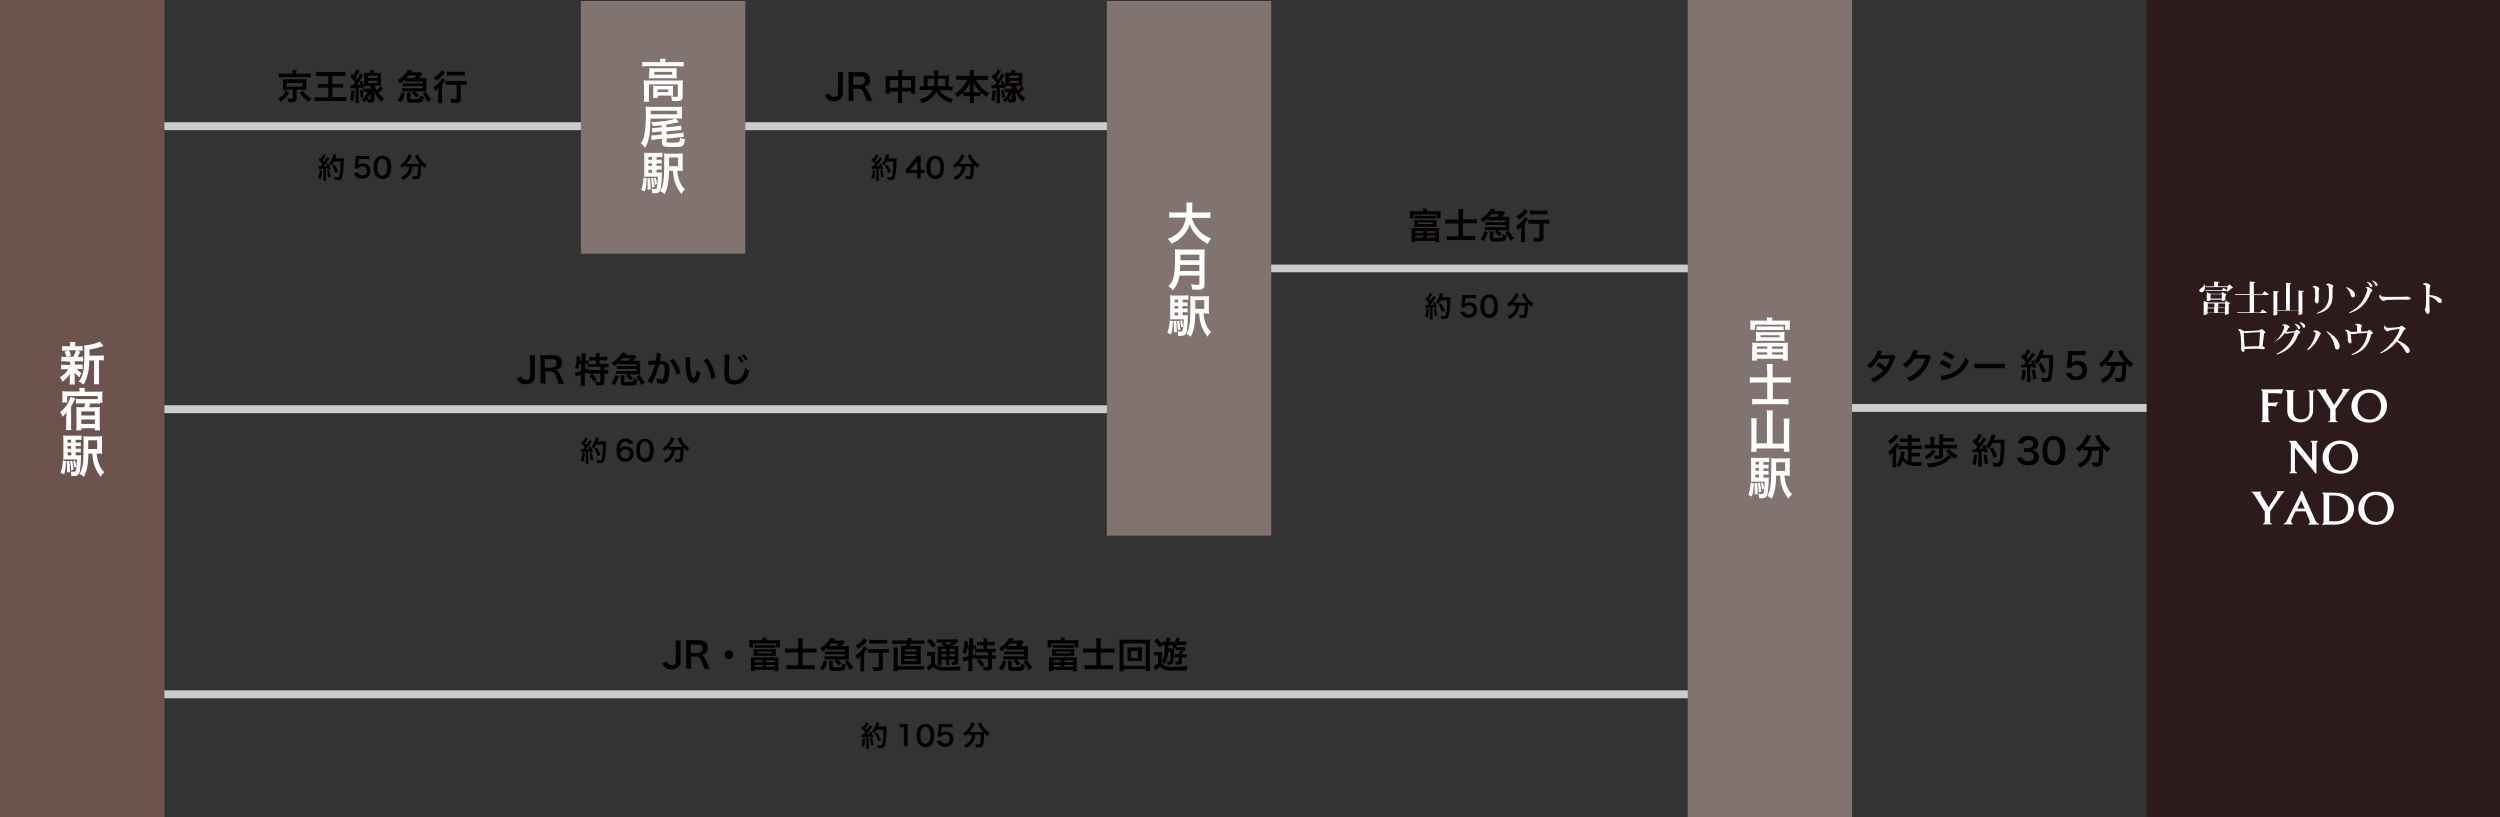 <?xml version="1.0" encoding="utf-8"?>
<!-- Generator: Adobe Illustrator 23.0.4, SVG Export Plug-In . SVG Version: 6.00 Build 0)  -->
<svg version="1.1" id="レイヤー_1" xmlns="http://www.w3.org/2000/svg" xmlns:xlink="http://www.w3.org/1999/xlink" x="0px"
	 y="0px" viewBox="0 0 977.8 319.6" style="enable-background:new 0 0 977.8 319.6;" xml:space="preserve">
<rect x="0" y="0" width="977.8" height="319.6" fill="#333333" stroke="none"/>
<style type="text/css">
	.st0{fill:#CCCCCC;}
	.st1{fill:#6C534E;}
	.st2{fill:#FFFFFF;}
	.st3{fill:#807370;}
	.st4{fill:#040000;}
	.st5{fill:#2C1A1D;}
</style>
<rect x="42.4" y="270" class="st0" width="624.1" height="3.1"/>
<rect x="42.4" y="158.5" class="st0" width="448.1" height="3.1"/>
<rect x="718.4" y="158" class="st0" width="211.2" height="3.1"/>
<rect x="42.4" y="47.8" class="st0" width="443.2" height="3.1"/>
<path class="st0" d="M704.6,106.5H456c-0.8,0-1.5-0.7-1.5-1.5l0,0c0-0.8,0.7-1.5,1.5-1.5h248.7V106.5z"/>
<rect class="st1" width="64.3" height="319.6"/>
<g>
	<path class="st2" d="M25.6,141.3c-0.8,0-1.2,0-1.6,0.1v-1.9c0.5,0.1,0.8,0.1,1.7,0.1H26c-0.3-1-0.4-1.5-0.8-2.1l1.6-0.4H26
		c-0.8,0-1.2,0-1.7,0.1v-1.9c0.5,0.1,0.9,0.1,1.7,0.1h1.4v-0.3c0-0.6,0-0.9-0.1-1.3h2.2c-0.1,0.4-0.1,0.7-0.1,1.3v0.3h1.2
		c0.8,0,1.2,0,1.7-0.1v1.9c-0.5-0.1-0.9-0.1-1.7-0.1h-0.7l1.5,0.4c-0.1,0.2-0.1,0.2-0.3,0.6c-0.1,0.2-0.1,0.2-0.3,0.7
		c-0.1,0.3-0.2,0.4-0.4,0.8h0.4c0.8,0,1.2,0,1.7-0.1v1.9c-0.5-0.1-0.9-0.1-1.7-0.1h-1.5v1.3h1.4c0.8,0,1.2,0,1.6-0.1v1.9
		c-0.5-0.1-0.9-0.1-1.6-0.1H30c0.5,0.6,1,1,1.9,1.6c-0.4,0.7-0.6,1-0.9,1.7c-0.9-0.8-1.2-1.1-1.8-1.9c0,0.2,0,0.2,0,0.7
		c0,0.1,0,0.6,0,0.7v1.8c0,0.6,0,1.1,0.1,1.5h-2.1c0.1-0.4,0.1-0.8,0.1-1.4v-1.8c0-0.3,0-0.8,0.1-1.2c-0.7,1.4-1.6,2.3-3,3.3
		c-0.3-0.7-0.5-1.2-0.9-1.8c1.4-0.8,2.4-1.8,3.2-3.1h-1.2c-0.8,0-1.2,0-1.6,0.1v-1.9c0.5,0.1,0.8,0.1,1.7,0.1h1.8v-0.9
		c0-0.3,0-0.3,0-0.4H25.6z M27,137c0.4,0.8,0.5,1.2,0.8,2.1l-1.6,0.4h2.5c0.5-0.9,0.7-1.5,1-2.5H27z M39,139.1c0.8,0,1.2,0,1.6-0.1
		v2c-0.5-0.1-0.7-0.1-1.4-0.1h-0.5v7.3c0,1.1,0,1.6,0.1,2.1h-2.1c0.1-0.6,0.1-1.1,0.1-2.1V141h-1.9c0,2.3-0.2,4.2-0.7,5.8
		c-0.4,1.4-0.9,2.7-1.6,3.6c-0.7-0.6-1-0.8-1.8-1.2c1.7-2.1,2.2-4.4,2.2-11.3c0-1.5,0-2.1-0.1-2.8c2-0.1,5.2-0.8,6.1-1.5l1.5,1.7
		c-0.2,0.1-0.3,0.1-0.6,0.2c-1.4,0.5-2.6,0.8-4.9,1.2v2.4H39z"/>
	<path class="st2" d="M26,162.9c0-0.1,0-0.3,0-0.6c0-0.2,0-0.2,0-1c-0.6,0.8-1,1.2-1.5,1.7c-0.3-0.7-0.5-1.3-1-1.8
		c1.5-1.2,2.5-2.4,3.3-4c0.4-0.7,0.6-1.3,0.8-2l1.9,0.6c-0.1,0.2-0.3,0.5-0.5,0.9c-0.3,0.7-0.8,1.6-1.2,2.4v6.9c0,1,0,1.5,0.1,2.2
		h-2.1c0.1-0.7,0.1-1.1,0.1-2.2l0-2.4V162.9z M31.1,152.9c0-0.4,0-0.8-0.1-1.2h2.2c-0.1,0.4-0.1,0.7-0.1,1.2v0.3h5c1,0,1.4,0,2-0.1
		c-0.1,0.4-0.1,0.9-0.1,1.5v1.5c0,0.5,0,1,0.1,1.4h-1v0.4c-0.5-0.1-1-0.1-1.7-0.1h-2c-0.3,0.7-0.4,1-0.6,1.5h2.5
		c0.9,0,1.3,0,1.8-0.1c-0.1,0.5-0.1,1-0.1,1.7v5.4c0,0.8,0,1.4,0.1,2h-2v-0.8h-5.3v0.8h-2c0.1-0.4,0.1-1.1,0.1-1.8v-5.7
		c0-0.7,0-1.2-0.1-1.6c0.5,0.1,0.9,0.1,1.7,0.1h1.3c0.3-0.5,0.4-0.9,0.6-1.5h-2c-0.6,0-1.1,0-1.7,0.1V156c0.5,0.1,1,0.1,1.7,0.1h5.9
		c0.3,0,0.5,0,0.9,0v-1.2H26.3v2.5h-2c0.1-0.4,0.1-0.8,0.1-1.4v-1.7c0-0.6,0-1-0.1-1.3c0.6,0.1,1.1,0.1,2,0.1h4.8V152.9z
		 M31.8,162.5h5.3v-1.6h-5.3V162.5z M31.8,165.8h5.3v-1.7h-5.3V165.8z"/>
	<path class="st2" d="M25.9,180.4c-0.2,2.6-0.3,3.5-0.8,5.1l-1.4-0.6c0.5-1.5,0.8-2.9,0.9-4.8L25.9,180.4z M29.5,178.1h0.7
		c0.8,0,1.1,0,1.5-0.1c0,0.3,0,0.3,0,0.7c0,1.7-0.2,4-0.4,5.2c-0.2,1.2-0.5,1.7-1,2c-0.4,0.2-0.8,0.3-1.9,0.3c-0.1,0-0.3,0-0.5,0
		V186c0-0.6-0.1-1.1-0.3-1.6c0.6,0.1,0.8,0.1,1.2,0.1c0.6,0,0.8-0.1,0.9-0.7c0.3-1.1,0.3-2,0.4-4.1h-3.8c-0.7,0-1.1,0-1.6,0.1
		c0.1-0.5,0.1-0.9,0.1-1.8v-5.5c0-1.1,0-1.6-0.1-2.2c0.5,0.1,1,0.1,2,0.1h3.2c0.9,0,1.3,0,2-0.1v1.8c-0.5-0.1-0.9-0.1-1.5-0.1h-0.8
		v1.1h0.6c0.6,0,1,0,1.4-0.1v1.6c-0.4-0.1-0.8-0.1-1.4-0.1h-0.6v1h0.6c0.6,0,1,0,1.4-0.1v1.6c-0.4-0.1-0.8-0.1-1.4-0.1h-0.6V178.1z
		 M27.1,180.3c0.2,1.5,0.3,2.5,0.3,4.3l-1.2,0.2c0-0.7,0-1,0-1.7c0-1.2,0-1.6-0.1-2.7L27.1,180.3z M27.8,172h-1.4v1.1h1.4V172z
		 M27.8,174.5h-1.4v1h1.4V174.5z M26.5,176.9v1.2h1.4v-1.2H26.5z M28.2,180.2c0.3,1.1,0.5,2.2,0.6,3.5l-1,0.3c0-1.3-0.2-2.5-0.4-3.6
		L28.2,180.2z M29.3,180.1c0.3,0.6,0.4,1.3,0.6,2.4l-0.8,0.4c-0.1-1.1-0.3-1.7-0.5-2.5L29.3,180.1z M37.8,177.3c0.2,2,0.5,3.2,1,4.4
		c0.6,1.4,1.1,2.1,2,3c-0.7,0.6-1,1-1.4,1.8c-1-1.3-1.7-2.5-2.3-4c-0.6-1.6-0.7-2.3-1-5.1h-1.5c-0.1,2.4-0.2,3.7-0.4,5
		c-0.3,1.6-0.7,2.8-1.4,4.1c-0.6-0.5-0.9-0.8-1.7-1.1c1.3-2.2,1.6-4.5,1.6-12.3c0-1.3,0-1.9-0.1-2.5c0.5,0.1,1,0.1,2.1,0.1H38
		c1,0,1.5,0,2-0.1c-0.1,0.5-0.1,0.8-0.1,1.9v3c0,1,0,1.5,0.1,2c-0.3,0-0.9-0.1-1.6-0.1H37.8z M38,175.6v-3.4h-3.5v0.8
		c0,0.6,0,1.1,0,1.4c0,0.4,0,0.6,0,0.7c0,0.1,0,0.3,0,0.5H38z"/>
</g>
<rect x="660.1" class="st3" width="64.3" height="319.6"/>
<g>
	<path class="st2" d="M691.1,125.4c0-0.6,0-0.8-0.1-1.2h2.2c-0.1,0.4-0.1,0.7-0.1,1.2h5c0.9,0,1.4,0,2-0.1c-0.1,0.4-0.1,0.7-0.1,1.2
		v1.2c0,0.5,0,0.9,0.1,1.3h-1.9v-2h-11.8v2h-1.9c0.1-0.5,0.1-0.8,0.1-1.3v-1.2c0-0.4,0-0.8-0.1-1.2c0.6,0.1,1.1,0.1,2,0.1H691.1z
		 M685.4,135.8c0-0.9,0-1.3-0.1-1.8c0.5,0,0.9,0.1,1.8,0.1h10.4c0.9,0,1.3,0,1.8-0.1c-0.1,0.6-0.1,1-0.1,1.8v3.2c0,0.8,0,1.5,0.1,2
		h-2v-0.7h-10.1v0.7h-2c0.1-0.5,0.1-1.2,0.1-2V135.8z M697.9,132.1c0,0.6,0,0.9,0.1,1.3c-0.5-0.1-1.1-0.1-1.7-0.1h-7.9
		c-0.6,0-1.1,0-1.7,0.1c0.1-0.4,0.1-0.7,0.1-1.3v-1c0-0.6,0-0.8-0.1-1.3c0.5,0.1,1,0.1,1.7,0.1h7.9c0.6,0,1.2,0,1.7-0.1
		c-0.1,0.5-0.1,0.7-0.1,1.3V132.1z M687.1,127.6c0.4,0.1,0.8,0.1,1.4,0.1h7.7c0.5,0,1,0,1.4-0.1v1.6c-0.4-0.1-0.8-0.1-1.4-0.1h-7.8
		c-0.5,0-0.9,0-1.4,0.1V127.6z M687.2,136.4h4v-0.9h-4V136.4z M687.2,138.7h4v-0.9h-4V138.7z M688.6,131.1v0.8h7.4v-0.8H688.6z
		 M693.1,136.4h4.3v-0.9h-4.3V136.4z M693.1,138.7h4.3v-0.9h-4.3V138.7z"/>
	<path class="st2" d="M691.1,144.5c0-0.8,0-1.4-0.1-2.1h2.4c-0.1,0.6-0.1,1.2-0.1,2.1v3.1h4.6c0.9,0,1.7,0,2.5-0.1v2.2
		c-0.8-0.1-1.5-0.1-2.4-0.1h-4.6v6.5h3.8c1.1,0,1.6,0,2.3-0.1v2.2c-0.7-0.1-1.2-0.1-2.3-0.1h-9.6c-1,0-1.6,0-2.3,0.1v-2.2
		c0.6,0.1,1.2,0.1,2.3,0.1h3.6v-6.5h-4.2c-1,0-1.7,0-2.6,0.1v-2.2c0.8,0.1,1.6,0.1,2.6,0.1h4.2V144.5z"/>
	<path class="st2" d="M691.1,162.3c0-0.7,0-1.3-0.1-1.8h2.4c-0.1,0.6-0.1,1.1-0.1,1.8v11.2h4.4v-8.1c0-0.7,0-1.2-0.1-1.7h2.3
		c-0.1,0.6-0.1,1.1-0.1,1.7v9.1c0,0.8,0,1.5,0.1,2.2h-2.2v-1.3H687v1.3h-2.1c0.1-0.7,0.1-1.3,0.1-2.2v-9.1c0-0.6,0-1.2-0.1-1.8h2.2
		c-0.1,0.5-0.1,1-0.1,1.8v8h4.1V162.3z"/>
	<path class="st2" d="M686,189.1c-0.2,2.6-0.3,3.5-0.8,5.1l-1.4-0.6c0.5-1.5,0.8-2.9,0.9-4.8L686,189.1z M689.6,186.8h0.7
		c0.8,0,1.1,0,1.5-0.1c0,0.3,0,0.3,0,0.7c0,1.7-0.2,4-0.4,5.2c-0.2,1.2-0.5,1.7-1,2c-0.4,0.2-0.8,0.3-1.9,0.3c-0.1,0-0.3,0-0.5,0
		v-0.2c0-0.6-0.1-1.1-0.3-1.6c0.6,0.1,0.8,0.1,1.2,0.1c0.6,0,0.8-0.1,0.9-0.7c0.3-1.1,0.3-2,0.4-4.1h-3.8c-0.7,0-1.1,0-1.6,0.1
		c0.1-0.5,0.1-0.9,0.1-1.8v-5.5c0-1.1,0-1.6-0.1-2.2c0.5,0.1,1,0.1,2,0.1h3.2c0.9,0,1.3,0,2-0.1v1.8c-0.5-0.1-0.9-0.1-1.5-0.1h-0.8
		v1.1h0.6c0.6,0,1,0,1.4-0.1v1.6c-0.4-0.1-0.8-0.1-1.4-0.1h-0.6v1h0.6c0.6,0,1,0,1.4-0.1v1.6c-0.4-0.1-0.8-0.1-1.4-0.1h-0.6V186.8z
		 M687.2,188.9c0.2,1.5,0.3,2.5,0.3,4.3l-1.2,0.2c0-0.7,0-1,0-1.7c0-1.2,0-1.6-0.1-2.7L687.2,188.9z M688,180.6h-1.4v1.1h1.4V180.6z
		 M688,183.1h-1.4v1h1.4V183.1z M686.6,185.6v1.2h1.4v-1.2H686.6z M688.3,188.8c0.3,1.1,0.5,2.2,0.6,3.5l-1,0.3
		c0-1.3-0.2-2.5-0.4-3.6L688.3,188.8z M689.4,188.7c0.3,0.6,0.4,1.3,0.6,2.4l-0.8,0.4c-0.1-1.1-0.3-1.7-0.5-2.5L689.4,188.7z
		 M697.9,185.9c0.2,2,0.5,3.2,1,4.4c0.6,1.4,1.1,2.1,2,3c-0.7,0.6-1,1-1.4,1.8c-1-1.3-1.7-2.5-2.3-4c-0.6-1.6-0.7-2.3-1-5.1h-1.5
		c-0.1,2.4-0.2,3.7-0.4,5c-0.3,1.6-0.7,2.8-1.4,4.1c-0.6-0.5-0.9-0.8-1.7-1.1c1.3-2.2,1.6-4.5,1.6-12.3c0-1.3,0-1.9-0.1-2.5
		c0.5,0.1,1,0.1,2.1,0.1h3.3c1,0,1.5,0,2-0.1c-0.1,0.5-0.1,0.8-0.1,1.9v3c0,1,0,1.5,0.1,2c-0.3,0-0.9-0.1-1.6-0.1H697.9z
		 M698.2,184.2v-3.4h-3.5v0.8c0,0.6,0,1.1,0,1.4c0,0.4,0,0.6,0,0.7c0,0.1,0,0.3,0,0.5H698.2z"/>
</g>
<g>
	<path class="st4" d="M741.4,139.4c-0.2,0.2-0.2,0.3-0.4,0.9c-0.4,1.3-1.2,2.9-1.8,3.9c-1.4,2.3-3.4,4-6.4,5.4
		c-0.4-0.8-0.6-1-1.2-1.4c1.2-0.5,1.9-0.8,2.7-1.4c1-0.6,1.6-1.1,2.3-1.9c-1-0.8-1.8-1.4-2.9-2l1.1-1.2c1.2,0.7,1.8,1,2.8,1.9
		c0.7-1,1.1-2,1.6-3.3l-4.4,0c-0.9,1.4-1.9,2.6-3.3,3.8c-0.5-0.5-0.7-0.7-1.4-1.1c1.5-1.1,2.7-2.4,3.5-4c0.4-0.7,0.7-1.4,0.8-1.9
		l1.8,0.4c-0.2,0.3-0.2,0.3-0.4,0.8c-0.2,0.4-0.3,0.5-0.3,0.7c0.2,0,0.2,0,3.6-0.1c0.6,0,0.9,0,1.2-0.2L741.4,139.4z"/>
	<path class="st4" d="M755.3,139.5c-0.1,0.2-0.2,0.3-0.4,0.8c-0.6,2.1-1.6,4-2.9,5.4c-1.3,1.5-2.8,2.6-5,3.6
		c-0.4-0.7-0.6-0.9-1.2-1.5c1.4-0.6,2.2-1,3.1-1.7c2-1.5,3.3-3.4,4.1-5.9l-4.2,0.1c-0.9,1.4-1.9,2.6-3.3,3.6
		c-0.4-0.6-0.6-0.8-1.4-1.2c1.6-1.1,2.6-2.2,3.6-4.1c0.4-0.8,0.7-1.3,0.7-1.8l1.9,0.4c-0.1,0.1-0.1,0.1-0.2,0.4c0,0.1,0,0.1-0.2,0.4
		c0,0.1,0,0.1-0.2,0.4c-0.1,0.2-0.1,0.2-0.2,0.4c0.2,0,0.4,0,0.7,0l3.1,0c0.5,0,0.7,0,1-0.1L755.3,139.5z"/>
	<path class="st4" d="M759.6,140.8c1.4,0.6,2.5,1.1,3.7,1.9l-0.9,1.6c-1.1-0.8-2.4-1.5-3.8-2.1L759.6,140.8z M759,147
		c1.1,0,2.6-0.4,4-0.9c1.7-0.7,2.9-1.6,4-3.1c0.8-1,1.2-1.8,1.6-3.1c0.6,0.6,0.8,0.8,1.5,1.2c-0.6,1.6-1.2,2.5-2.1,3.5
		c-1.8,2-4.2,3.3-7.6,4c-0.5,0.1-0.7,0.1-1,0.2L759,147z M760.7,137.4c1.4,0.6,2.5,1.1,3.7,1.8l-0.9,1.5c-1.3-0.9-2.5-1.5-3.7-1.9
		L760.7,137.4z"/>
	<path class="st4" d="M772.1,142.2c0.6,0.1,0.9,0.1,2.3,0.1h7.5c1.4,0,1.7,0,2.3-0.1v1.9c-0.6-0.1-0.7-0.1-2.3-0.1h-7.4
		c-1.6,0-1.7,0-2.3,0.1V142.2z"/>
	<path class="st4" d="M792.3,144.8c-0.1,1.8-0.3,2.9-0.7,4.1l-1.2-0.6c0.4-1.2,0.6-2.2,0.7-3.8L792.3,144.8z M790.4,142.7
		c0.2,0,0.3,0,0.6,0c0.1,0,0.2,0,0.6,0c0.5-0.6,0.5-0.7,0.8-1c-0.8-1-0.9-1.1-1.9-2.1l0.8-1.2c0.2,0.2,0.3,0.3,0.4,0.5
		c0.5-0.8,1-1.8,1.2-2.3l1.3,0.5c-0.1,0.1-0.1,0.2-0.3,0.5c-0.3,0.6-1,1.7-1.3,2.1c0.2,0.3,0.4,0.4,0.6,0.7c0.9-1.3,1.3-2,1.5-2.5
		l1.3,0.7c-0.1,0.2-0.2,0.3-0.5,0.6c-0.8,1.2-1.8,2.5-2.4,3.2c0.8,0,0.9,0,1.6-0.1c-0.1-0.3-0.2-0.5-0.4-1l1.1-0.4
		c0.4,0.7,0.7,1.7,1.1,2.7l-1.2,0.5c-0.1-0.3-0.1-0.4-0.2-0.7c-0.4,0-0.7,0.1-1,0.1v4.4c0,0.7,0,1.1,0.1,1.5h-1.5
		c0.1-0.4,0.1-0.8,0.1-1.5v-4.3c-0.6,0-1,0.1-1.3,0.1c-0.6,0-0.6,0-0.9,0.1L790.4,142.7z M795.8,144.5c0.3,1.2,0.5,2.4,0.7,3.6
		l-1.3,0.3c-0.1-1.1-0.3-2.5-0.5-3.6L795.8,144.5z M798.2,140.2c-0.5,1-0.7,1.4-1.4,2.2c-0.3-0.4-0.6-0.8-1.1-1.1
		c0.7-0.8,1.3-1.8,1.7-2.8c0.3-0.7,0.4-1.3,0.5-1.8l1.6,0.3c-0.1,0.2-0.1,0.2-0.2,0.6c-0.2,0.6-0.2,0.7-0.4,1.2h3.1
		c0.6,0,0.8,0,1.1-0.1c-0.1,0.4-0.1,0.4-0.1,2.4c0,1.6-0.2,4-0.3,5.2c-0.2,1.6-0.5,2.4-0.9,2.7c-0.3,0.3-0.9,0.4-1.8,0.4
		c-0.4,0-0.8,0-1.3-0.1c-0.1-0.6-0.2-1-0.4-1.6c0.7,0.1,1.3,0.2,1.8,0.2c0.6,0,0.8-0.2,1-1c0.3-1.4,0.4-3.8,0.4-6.8H798.2z
		 M798.8,146.1c-0.6-1.7-0.9-2.3-1.6-3.6l1.2-0.7c0.8,1.3,1.2,2.1,1.7,3.5L798.8,146.1z"/>
	<path class="st4" d="M810,145.8c0.1,0.4,0.2,0.6,0.4,0.8c0.4,0.5,1,0.7,1.7,0.7c1.4,0,2.3-0.9,2.3-2.3c0-1.4-0.9-2.3-2.2-2.3
		c-0.7,0-1.3,0.2-1.7,0.6c-0.2,0.2-0.3,0.3-0.4,0.6l-1.8-0.2c0.1-1,0.2-1.1,0.2-1.5l0.3-3.5c0-0.3,0-0.7,0.1-1.4c0.4,0,0.7,0,1.5,0
		h3.4c1,0,1.3,0,1.9-0.1v1.8c-0.6-0.1-1.2-0.1-1.9-0.1h-3.3l-0.2,2.5c0,0.1,0,0.3-0.1,0.6c0.7-0.6,1.4-0.9,2.4-0.9
		c1.1,0,2,0.3,2.7,1c0.7,0.7,1,1.5,1,2.6c0,2.5-1.6,4-4.2,4c-1.4,0-2.4-0.4-3.2-1.2c-0.4-0.4-0.6-0.7-0.9-1.5L810,145.8z"/>
	<path class="st4" d="M825,143c-0.5,0-0.8,0-1.2,0.1v-1c-0.7,0.7-1,1-1.8,1.6c-0.2-0.5-0.6-0.9-1.1-1.4c1.7-1.2,2.8-2.4,3.7-4
		c0.3-0.6,0.5-1,0.6-1.4l1.7,0.6c-0.1,0.2-0.2,0.3-0.4,0.7c-0.5,1.1-1.3,2.4-2.3,3.4c0.4,0,0.4,0,0.7,0h5.2c0.3,0,0.5,0,0.9,0
		c-1-1.1-1.7-2.2-2.3-3.5c-0.1-0.1-0.2-0.4-0.3-0.6l1.6-0.6c0.1,0.4,0.2,0.7,0.5,1.2c0.9,1.7,2.1,2.9,3.9,4.1
		c-0.6,0.7-0.7,0.8-1.1,1.5c-0.8-0.6-1.1-0.9-1.7-1.5c0,0.2,0,0.2,0,0.5c0,2.9-0.2,5.1-0.6,5.9c-0.3,0.6-0.8,0.8-2.1,0.8
		c-0.3,0-0.5,0-1.4-0.1c-0.1-0.6-0.2-1-0.4-1.6c0.7,0.1,1.3,0.2,1.7,0.2c0.5,0,0.7-0.1,0.8-0.3c0.2-0.4,0.4-2.3,0.4-3.7v-0.3
		c0-0.1,0-0.1,0-0.2s0-0.2,0-0.3h-2.7c-0.1,1.5-0.4,2.5-1.1,3.6c-0.8,1.3-1.9,2.3-3.6,3.1c-0.3-0.5-0.5-0.8-1-1.4
		c0.9-0.3,1.4-0.7,2.2-1.3c1-0.8,1.6-1.9,1.8-3.2c0-0.2,0.1-0.4,0.1-0.8H825z"/>
</g>
<g>
	<path class="st4" d="M746.1,175.7H744c-0.5,0-0.9,0-1.4,0.1v-1.5c0.4,0,0.9,0.1,1.5,0.1h2.1v-1.5h-1.7c-0.5,0-1,0-1.4,0.1v-1.5
		c0.4,0.1,0.8,0.1,1.4,0.1h1.7v-0.2c0-0.6,0-1-0.1-1.3h1.7c-0.1,0.3-0.1,0.6-0.1,1.2v0.2h1.8c0.7,0,1,0,1.4-0.1v1.5
		c-0.4,0-0.9-0.1-1.4-0.1h-1.8v1.5h2.5c0.6,0,1,0,1.5-0.1v1.5c-0.5,0-0.9-0.1-1.5-0.1h-2.5v1.5h1.8c0.6,0,1,0,1.4-0.1v1.6
		c-0.4-0.1-0.9-0.1-1.4-0.1h-1.8v2.2c0.6,0.1,1.2,0.1,1.9,0.1c0.5,0,1,0,2.2-0.1c-0.3,1-0.3,1-0.4,1.6c-1,0-1.1,0-1.4,0
		c-1.6,0-3.3-0.3-4.2-0.8c-0.6-0.3-1.2-0.8-1.6-1.4c-0.3,0.9-0.8,1.8-1.4,2.7c-0.5-0.5-0.7-0.7-1.2-1c0,0.4,0,0.7,0.1,1h-1.6
		c0.1-0.4,0.1-1,0.1-1.6v-2.4c0-0.6,0-0.8,0-1.7c-0.4,0.4-0.5,0.6-1.1,1.1c-0.2-0.8-0.3-1.1-0.6-1.5c1-0.7,1.7-1.4,2.4-2.4
		c0.4-0.5,0.6-0.9,0.7-1.2l1.2,0.9c-0.1,0.1-0.1,0.1-0.4,0.6c-0.2,0.4-0.4,0.6-0.8,1.1v5.7c0,0.2,0,0.3,0,0.5
		c0.7-0.9,1.1-1.6,1.4-2.7c0.3-0.9,0.5-1.9,0.5-2.6c0,0,0-0.1,0-0.1l1.5,0.3c-0.1,0.3-0.1,0.3-0.3,1.4c0,0.2,0,0.3-0.1,0.6
		c0.4,0.8,0.9,1.3,1.6,1.7V175.7z M742.6,170.7c-0.1,0.1-0.1,0.1-0.4,0.5c-0.8,1-2,2-3,2.6c-0.2-0.5-0.4-0.9-0.8-1.3
		c0.9-0.5,1.3-0.9,2-1.5c0.5-0.5,0.8-0.8,1-1.2L742.6,170.7z"/>
	<path class="st4" d="M757.1,176.4c-0.9,1.4-1.9,2.4-3.4,3.3c-0.3-0.5-0.6-0.8-1-1.1c1.5-0.8,2.5-1.8,3.2-2.9L757.1,176.4z
		 M763.9,174c0.7,0,1.1,0,1.5-0.1v1.6c-0.5-0.1-0.9-0.1-1.5-0.1H760v2.8c0,0.6-0.2,1-0.7,1.1c-0.3,0.1-0.7,0.2-1.3,0.2
		c-0.2,0-0.8,0-1.2,0c-0.1-0.6-0.2-0.9-0.4-1.4c0.5,0.1,1,0.1,1.4,0.1c0.5,0,0.6-0.1,0.6-0.3v-2.5h-4c-0.7,0-1.1,0-1.6,0.1v-1.6
		c0.5,0.1,0.9,0.1,1.6,0.1h0.6v-1.9c0-0.5,0-0.8-0.1-1.2h1.7c-0.1,0.4-0.1,0.7-0.1,1.2v1.9h2v-2.8c0-0.6,0-1-0.1-1.3h1.7
		c-0.1,0.3-0.1,0.7-0.1,1.2v0.3h2.8c0.6,0,1,0,1.5-0.1v1.5c-0.4-0.1-0.7-0.1-1.5-0.1h-2.8v1.3H763.9z M763.2,178.9
		c-0.2,0.2-0.2,0.2-0.6,0.6c-1.4,1.3-2.6,2-4.2,2.6c-1.3,0.4-2.5,0.7-4.1,0.7c-0.2-0.6-0.3-1-0.7-1.6c0.2,0,0.4,0,0.4,0
		c2.2,0,4.2-0.5,5.8-1.4c0.9-0.5,1.7-1.3,2.1-1.9L763.2,178.9z M762.4,175.6c0.7,1,2,1.9,3.3,2.6c-0.4,0.5-0.6,0.7-1.1,1.3
		c-1.3-0.8-2.5-1.8-3.5-3.1L762.4,175.6z"/>
	<path class="st4" d="M773.3,177.9c-0.1,1.8-0.3,2.9-0.7,4.1l-1.2-0.6c0.4-1.2,0.6-2.2,0.7-3.8L773.3,177.9z M771.4,175.8
		c0.2,0,0.3,0,0.6,0c0.1,0,0.2,0,0.6,0c0.5-0.6,0.5-0.7,0.8-1c-0.8-1-0.9-1.1-1.9-2.1l0.8-1.2c0.2,0.2,0.3,0.3,0.4,0.5
		c0.5-0.8,1-1.8,1.2-2.3l1.3,0.5c-0.1,0.1-0.1,0.2-0.3,0.5c-0.3,0.6-1,1.7-1.3,2.1c0.2,0.3,0.4,0.4,0.6,0.7c0.9-1.3,1.3-2,1.5-2.5
		l1.3,0.7c-0.1,0.2-0.2,0.3-0.5,0.6c-0.8,1.2-1.8,2.5-2.4,3.2c0.8,0,0.9,0,1.6-0.1c-0.1-0.3-0.2-0.5-0.4-1l1.1-0.4
		c0.4,0.7,0.7,1.7,1.1,2.7l-1.2,0.5c-0.1-0.3-0.1-0.4-0.2-0.7c-0.4,0-0.7,0.1-1,0.1v4.4c0,0.7,0,1.1,0.1,1.5h-1.5
		c0.1-0.4,0.1-0.8,0.1-1.5v-4.3c-0.6,0-1,0.1-1.3,0.1c-0.6,0-0.6,0-0.9,0.1L771.4,175.8z M776.9,177.6c0.3,1.2,0.5,2.4,0.7,3.6
		l-1.3,0.3c-0.1-1.1-0.3-2.5-0.5-3.6L776.9,177.6z M779.2,173.4c-0.5,1-0.7,1.4-1.4,2.2c-0.3-0.4-0.6-0.8-1.1-1.1
		c0.7-0.8,1.3-1.8,1.7-2.8c0.3-0.7,0.4-1.3,0.5-1.8l1.6,0.3c-0.1,0.2-0.1,0.2-0.2,0.6c-0.2,0.6-0.2,0.7-0.4,1.2h3.1
		c0.6,0,0.8,0,1.1-0.1c-0.1,0.4-0.1,0.4-0.1,2.4c0,1.6-0.2,4-0.3,5.2c-0.2,1.6-0.5,2.4-0.9,2.7c-0.3,0.3-0.9,0.4-1.8,0.4
		c-0.4,0-0.8,0-1.3-0.1c-0.1-0.6-0.2-1-0.4-1.6c0.7,0.1,1.3,0.2,1.8,0.2c0.6,0,0.8-0.2,1-1c0.3-1.4,0.4-3.8,0.4-6.8H779.2z
		 M779.8,179.2c-0.6-1.7-0.9-2.3-1.6-3.6l1.2-0.7c0.8,1.3,1.2,2.1,1.7,3.5L779.8,179.2z"/>
	<path class="st4" d="M790.8,178.8c0.2,0.6,0.3,0.9,0.7,1.1c0.5,0.4,1,0.5,1.7,0.5c1.4,0,2.3-0.7,2.3-1.8c0-0.6-0.3-1.2-0.8-1.5
		c-0.3-0.2-1-0.3-1.6-0.3s-1,0-1.5,0.1v-1.7c0.4,0.1,0.8,0.1,1.4,0.1c1.4,0,2.2-0.6,2.2-1.7c0-1-0.7-1.5-1.8-1.5
		c-0.7,0-1.2,0.2-1.5,0.4c-0.3,0.3-0.4,0.5-0.6,1.1l-2-0.3c0.4-1,0.7-1.5,1.3-2c0.7-0.5,1.6-0.8,2.7-0.8c2.3,0,3.9,1.2,3.9,3
		c0,0.8-0.4,1.6-1,2.1c-0.3,0.2-0.6,0.3-1.4,0.5c1,0.2,1.5,0.4,2,0.9c0.5,0.5,0.7,1.1,0.7,1.9c0,0.8-0.3,1.5-0.8,2
		c-0.8,0.7-1.9,1.1-3.4,1.1c-1.6,0-2.8-0.4-3.6-1.3c-0.4-0.4-0.5-0.8-0.8-1.6L790.8,178.8z"/>
	<path class="st4" d="M800.3,180.9c-0.4-0.4-0.7-0.9-0.9-1.4c-0.4-1-0.5-2.1-0.5-3.2c0-1.5,0.3-3,0.9-3.9c0.8-1.3,2-1.9,3.6-1.9
		c1.2,0,2.2,0.4,3,1.1c0.4,0.4,0.7,0.9,0.9,1.4c0.4,1,0.5,2.1,0.5,3.2c0,1.7-0.4,3.2-1,4.1c-0.8,1.1-1.9,1.7-3.4,1.7
		C802,182,801,181.6,800.3,180.9z M804.7,179.8c0.6-0.7,1-2,1-3.6c0-1.6-0.4-2.9-1-3.6c-0.3-0.4-0.9-0.6-1.5-0.6
		c-0.7,0-1.2,0.2-1.6,0.7c-0.6,0.7-0.9,1.9-0.9,3.4c0,1.5,0.3,2.7,0.7,3.3c0.4,0.6,1,0.9,1.8,0.9
		C803.8,180.4,804.4,180.2,804.7,179.8z"/>
	<path class="st4" d="M816,176.1c-0.5,0-0.8,0-1.2,0.1v-1c-0.7,0.7-1,1-1.8,1.6c-0.2-0.5-0.6-0.9-1.1-1.4c1.7-1.2,2.8-2.4,3.7-4
		c0.3-0.6,0.5-1,0.6-1.4l1.7,0.6c-0.1,0.2-0.2,0.3-0.4,0.7c-0.5,1.1-1.3,2.4-2.3,3.4c0.4,0,0.4,0,0.7,0h5.2c0.3,0,0.5,0,0.9,0
		c-1-1.1-1.7-2.2-2.3-3.5c-0.1-0.1-0.2-0.4-0.3-0.6l1.6-0.6c0.1,0.4,0.2,0.7,0.5,1.2c0.9,1.7,2.1,2.9,3.9,4.1
		c-0.6,0.7-0.7,0.8-1.1,1.5c-0.8-0.6-1.1-0.9-1.7-1.5c0,0.2,0,0.2,0,0.5c0,2.9-0.2,5.1-0.6,5.9c-0.3,0.6-0.8,0.8-2.1,0.8
		c-0.3,0-0.5,0-1.4-0.1c-0.1-0.6-0.2-1-0.4-1.6c0.7,0.1,1.3,0.2,1.7,0.2c0.5,0,0.7-0.1,0.8-0.3c0.2-0.4,0.4-2.3,0.4-3.7v-0.3
		c0-0.1,0-0.1,0-0.2s0-0.2,0-0.3h-2.7c-0.1,1.5-0.4,2.5-1.1,3.6c-0.8,1.3-1.9,2.3-3.6,3.1c-0.3-0.5-0.5-0.8-1-1.4
		c0.9-0.3,1.4-0.7,2.2-1.3c1-0.8,1.6-1.9,1.8-3.2c0-0.2,0.1-0.4,0.1-0.8H816z"/>
</g>
<rect x="839.6" y="0" class="st5" width="138.2" height="319.5"/>
<rect x="227.2" y="0.4" class="st3" width="64.3" height="98.8"/>
<g>
	<path class="st2" d="M258.2,24.1c0-0.4,0-0.8-0.1-1.1h2.2c-0.1,0.4-0.1,0.7-0.1,1.1v0.2h5.3c0.8,0,1.3,0,1.9-0.1v1.8
		c-0.6-0.1-1-0.1-1.9-0.1h-12.4c-0.8,0-1.3,0-1.9,0.1v-1.8c0.6,0.1,1.1,0.1,2,0.1h5V24.1z M251.8,33c0-0.6,0-1.1-0.1-1.6
		c0.6,0.1,1.1,0.1,1.9,0.1h11.7c0.9,0,1.3,0,1.8-0.1c-0.1,0.6-0.1,1-0.1,1.6v4.6c0,0.9-0.1,1.2-0.4,1.5c-0.4,0.3-0.9,0.4-2.2,0.4
		c-0.4,0-0.5,0-1,0c-0.3,0-0.3,0-0.6,0c0-0.8-0.1-1.2-0.4-1.8c1,0.1,1.8,0.2,2.3,0.2c0.3,0,0.4-0.1,0.4-0.4V33h-11.3v4.8
		c0,0.9,0,1.4,0.1,2h-2.1c0.1-0.4,0.1-1.1,0.1-2V33z M254,27.9c0-0.6,0-0.9-0.1-1.3c0.5,0.1,1,0.1,1.7,0.1h7.5c0.7,0,1.1,0,1.6-0.1
		c0,0.5-0.1,0.7-0.1,1.3v1.5c0,0.7,0,0.9,0.1,1.3c-0.5-0.1-0.9-0.1-1.7-0.1h-7.5c-0.7,0-1.2,0-1.7,0.1c0-0.4,0.1-0.7,0.1-1.3V27.9z
		 M263.2,36.3c0,0.5,0,0.9,0.1,1.2c-0.3,0-1-0.1-1.5-0.1h-4.5v0.9h-1.9c0.1-0.3,0.1-0.7,0.1-1.5v-2.1c0-0.5,0-0.8-0.1-1.2
		c0.4,0,0.8,0.1,1.5,0.1h4.9c0.7,0,0.9,0,1.5-0.1c0,0.3-0.1,0.6-0.1,1.2V36.3z M255.9,29.2h7v-1.1h-7V29.2z M257.2,36h4.2v-1h-4.2
		V36z"/>
	<path class="st2" d="M258.6,49c-1,0.1-1.2,0.1-3.2,0.3c-0.2-0.7-0.3-0.9-0.7-1.5c4-0.1,8-0.8,9.5-1.4h-9.8
		c-0.1,3.9-0.2,5.9-0.7,7.8c-0.3,1.5-0.7,2.4-1.4,3.6c-0.6-0.8-0.9-1.1-1.6-1.7c0.6-1,0.9-1.7,1.2-2.8c0.5-1.9,0.7-4.7,0.7-8.6
		c0-1.8,0-2.3-0.1-3c0.6,0.1,1.3,0.1,2.4,0.1h9.8c0.9,0,1.5,0,2.1-0.1c0,0.5-0.1,0.9-0.1,1.6v1.5c0,0.7,0,1,0.1,1.6
		c-0.5,0-1.2-0.1-2-0.1h-0.5l1.2,1.5c-0.7,0.1-0.7,0.1-1.4,0.3c-0.9,0.2-2.1,0.4-3.5,0.6v1.1l4.1-0.4c0.8-0.1,1.2-0.2,1.7-0.3
		l0.1,1.8c-0.1,0-0.2,0-0.2,0c-0.3,0-1.1,0.1-1.5,0.1l-4.1,0.4v1.2l4.9-0.5c0.8-0.1,1.3-0.1,1.7-0.3l0.1,1.8c-0.1,0-0.2,0-0.2,0
		c-0.4,0-1,0-1.6,0.1l-4.9,0.5v1c0,0.6,0.3,0.6,2.4,0.6c1.6,0,2.3-0.1,2.5-0.2c0.2-0.1,0.3-0.7,0.4-1.7c0.6,0.3,1.1,0.4,1.9,0.5
		c-0.2,1.6-0.4,2.2-0.9,2.6c-0.5,0.4-1.4,0.5-3.8,0.5c-3.7,0-4.3-0.2-4.3-1.7v-1.5l-2.4,0.2c-0.5,0.1-1.2,0.2-1.7,0.3l-0.1-1.8
		c0.1,0,0.2,0,0.2,0c0.2,0,1.1-0.1,1.5-0.1l2.4-0.3v-1.2l-2,0.2c-0.8,0.1-1.1,0.1-1.7,0.2l-0.1-1.7c0.1,0,0.2,0,0.2,0
		c0.3,0,1-0.1,1.5-0.1l2.1-0.2V49z M264.8,44.7v-1.4h-10.3v1.4H264.8z"/>
	<path class="st2" d="M253,69.8c-0.2,2.6-0.3,3.5-0.8,5.1l-1.4-0.6c0.5-1.5,0.8-2.9,0.9-4.8L253,69.8z M256.7,67.5h0.7
		c0.8,0,1.1,0,1.5-0.1c0,0.3,0,0.3,0,0.7c0,1.7-0.2,4-0.4,5.2c-0.2,1.2-0.5,1.7-1,2c-0.4,0.2-0.8,0.3-1.9,0.3c-0.1,0-0.3,0-0.5,0
		v-0.2c0-0.6-0.1-1.1-0.3-1.6c0.6,0.1,0.8,0.1,1.2,0.1c0.6,0,0.8-0.1,0.9-0.7c0.3-1.1,0.3-2,0.4-4.1h-3.8c-0.7,0-1.1,0-1.6,0.1
		c0.1-0.5,0.1-0.9,0.1-1.8v-5.5c0-1.1,0-1.6-0.1-2.2c0.5,0.1,1,0.1,2,0.1h3.2c0.9,0,1.3,0,2-0.1v1.8c-0.5-0.1-0.9-0.1-1.5-0.1h-0.8
		v1.1h0.6c0.6,0,1,0,1.4-0.1V64c-0.4-0.1-0.8-0.1-1.4-0.1h-0.6v1h0.6c0.6,0,1,0,1.4-0.1v1.6c-0.4-0.1-0.8-0.1-1.4-0.1h-0.6V67.5z
		 M254.2,69.7c0.2,1.5,0.3,2.5,0.3,4.3l-1.2,0.2c0-0.7,0-1,0-1.7c0-1.2,0-1.6-0.1-2.7L254.2,69.7z M255,61.4h-1.4v1.1h1.4V61.4z
		 M255,63.9h-1.4v1h1.4V63.9z M253.6,66.4v1.2h1.4v-1.2H253.6z M255.4,69.6c0.3,1.1,0.5,2.2,0.6,3.5l-1,0.3c0-1.3-0.2-2.5-0.4-3.6
		L255.4,69.6z M256.4,69.5c0.3,0.6,0.4,1.3,0.6,2.4l-0.8,0.4c-0.1-1.1-0.3-1.7-0.5-2.5L256.4,69.5z M264.9,66.7c0.2,2,0.5,3.2,1,4.4
		c0.6,1.4,1.1,2.1,2,3c-0.7,0.6-1,1-1.4,1.8c-1-1.3-1.7-2.5-2.3-4c-0.6-1.6-0.7-2.3-1-5.1h-1.5c-0.1,2.4-0.2,3.7-0.4,5
		c-0.3,1.6-0.7,2.8-1.4,4.1c-0.6-0.5-0.9-0.8-1.7-1.1c1.3-2.2,1.6-4.5,1.6-12.3c0-1.3,0-1.9-0.1-2.5c0.5,0.1,1,0.1,2.1,0.1h3.3
		c1,0,1.5,0,2-0.1c-0.1,0.5-0.1,0.8-0.1,1.9v3c0,1,0,1.5,0.1,2c-0.3,0-0.9-0.1-1.6-0.1H264.9z M265.2,65v-3.4h-3.5v0.8
		c0,0.6,0,1.1,0,1.4c0,0.4,0,0.6,0,0.7c0,0.1,0,0.3,0,0.5H265.2z"/>
</g>
<rect x="432.9" y="0.4" class="st3" width="64.3" height="209.1"/>
<g>
	<path class="st2" d="M466.1,85.2c0.5,1.6,1.4,3.4,2.6,4.7c1.3,1.5,2.8,2.5,5,3.4c-0.6,0.7-0.9,1.1-1.3,2.1c-1.9-1-3.2-1.9-4.4-3.3
		c-1.2-1.2-2.1-2.7-2.7-4.4c-0.5,1.9-1.5,3.4-2.9,4.8c-1.2,1.2-2.5,2.1-4.3,2.8c-0.3-0.7-0.7-1.2-1.3-1.9c1.3-0.5,2-0.9,2.9-1.5
		c2.4-1.7,3.6-3.7,4.1-6.8h-4.2c-1.1,0-1.7,0-2.3,0.1V83c0.6,0.1,1.2,0.1,2.3,0.1h4.4c0-0.9,0.1-1.2,0.1-2.1c0-0.8-0.1-1.3-0.1-1.8
		h2.4c-0.1,0.6-0.1,0.9-0.1,2.1c0,0.7,0,1.2,0,1.8h4.8c1,0,1.7,0,2.3-0.1v2.3c-0.7-0.1-1.3-0.1-2.3-0.1H466.1z"/>
	<path class="st2" d="M461.3,107.9c-0.2,0.9-0.3,1.5-0.5,2.1c-0.5,1.4-1.1,2.4-2.1,3.6c-0.5-0.7-1-1.2-1.7-1.7c1-1,1.5-1.8,1.9-3.2
		c0.5-1.7,0.7-3.8,0.7-8.5c0-1.3,0-2.1-0.1-2.7c0.7,0.1,1.2,0.1,2.1,0.1h7.5c1,0,1.5,0,2.1-0.1c-0.1,0.5-0.1,1-0.1,2v11.7
		c0,0.9-0.2,1.4-0.6,1.7c-0.4,0.3-0.9,0.4-2.1,0.4c-0.6,0-1.2,0-2.1-0.1c-0.1-0.9-0.2-1.3-0.5-2c0.9,0.1,1.9,0.2,2.6,0.2
		c0.5,0,0.7-0.1,0.7-0.5v-3.1H461.3z M469.1,106v-2.4h-7.5c0,0.6,0,1-0.1,2.4H469.1z M469.1,101.8v-2.2h-7.4v2.2H469.1z"/>
	<path class="st2" d="M458.8,125.6c-0.2,2.6-0.3,3.5-0.8,5.2l-1.4-0.6c0.5-1.5,0.8-2.9,0.9-4.8L458.8,125.6z M462.4,123.3h0.7
		c0.8,0,1.1,0,1.5-0.1c0,0.3,0,0.3,0,0.7c0,1.7-0.2,4-0.4,5.2c-0.2,1.2-0.5,1.7-1,2c-0.4,0.2-0.8,0.3-1.9,0.3c-0.1,0-0.3,0-0.5,0
		v-0.2c0-0.6-0.1-1.1-0.3-1.6c0.6,0.1,0.8,0.1,1.2,0.1c0.6,0,0.8-0.1,0.9-0.7c0.3-1.1,0.3-2,0.4-4.1h-3.8c-0.7,0-1.1,0-1.6,0.1
		c0.1-0.5,0.1-0.9,0.1-1.8v-5.5c0-1.1,0-1.6-0.1-2.2c0.5,0.1,1,0.1,2,0.1h3.2c0.9,0,1.3,0,2-0.1v1.8c-0.5-0.1-0.9-0.1-1.5-0.1h-0.8
		v1.1h0.6c0.6,0,1,0,1.4-0.1v1.6c-0.4-0.1-0.8-0.1-1.4-0.1h-0.6v1h0.6c0.6,0,1,0,1.4-0.1v1.6c-0.4-0.1-0.8-0.1-1.4-0.1h-0.6V123.3z
		 M460,125.5c0.2,1.5,0.3,2.5,0.3,4.3l-1.2,0.2c0-0.7,0-1,0-1.7c0-1.2,0-1.6-0.1-2.7L460,125.5z M460.8,117.2h-1.4v1.1h1.4V117.2z
		 M460.8,119.7h-1.4v1h1.4V119.7z M459.4,122.2v1.2h1.4v-1.2H459.4z M461.1,125.4c0.3,1.1,0.5,2.2,0.6,3.5l-1,0.3
		c0-1.3-0.2-2.5-0.4-3.6L461.1,125.4z M462.2,125.3c0.3,0.6,0.4,1.3,0.6,2.4L462,128c-0.1-1.1-0.3-1.7-0.5-2.5L462.2,125.3z
		 M470.7,122.5c0.2,2,0.5,3.2,1,4.4c0.6,1.4,1.1,2.1,2,3c-0.7,0.6-1,1-1.4,1.8c-1-1.3-1.7-2.5-2.3-4c-0.6-1.6-0.7-2.3-1-5.1h-1.5
		c-0.1,2.4-0.2,3.7-0.4,5c-0.3,1.6-0.7,2.8-1.4,4.1c-0.6-0.5-0.9-0.8-1.7-1.1c1.3-2.2,1.6-4.5,1.6-12.3c0-1.3,0-1.9-0.1-2.5
		c0.5,0.1,1,0.1,2.1,0.1h3.3c1,0,1.5,0,2-0.1c-0.1,0.5-0.1,0.8-0.1,1.9v3c0,1,0,1.5,0.1,2c-0.3,0-0.9-0.1-1.6-0.1H470.7z M471,120.8
		v-3.4h-3.5v0.8c0,0.6,0,1.1,0,1.4c0,0.4,0,0.6,0,0.7c0,0.1,0,0.3,0,0.5H471z"/>
</g>
<g>
	<path class="st4" d="M113.2,36.2c-1.1,1.7-1.8,2.4-3.4,3.6c-0.3-0.5-0.5-0.8-1-1.2c0.9-0.6,1.3-0.9,1.8-1.4
		c0.5-0.5,0.8-0.9,1.2-1.7L113.2,36.2z M114.4,28.4c0-0.4,0-0.7-0.1-1h1.7c-0.1,0.3-0.1,0.6-0.1,1v0.4h4c0.7,0,1.2,0,1.6-0.1v1.6
		c-0.4-0.1-0.8-0.1-1.5-0.1h-9.5c-0.8,0-1.1,0-1.5,0.1v-1.6c0.4,0.1,0.9,0.1,1.7,0.1h3.7V28.4z M111.9,35.3c-0.6,0-0.9,0-1.3,0
		c0-0.4,0.1-0.6,0.1-1.1v-2c0-0.5,0-0.7,0-0.8c0,0,0-0.1,0-0.2c0,0,0-0.1,0-0.2c0.1,0,0.1,0,0.3,0c0.1,0,0.6,0,0.9,0h6.7
		c1,0,1,0,1.3-0.1c0,0.3-0.1,0.6-0.1,1.1v2c0,0.5,0,0.7,0,1.1c-0.3,0-0.7,0-1.3,0h-2.5v3.5c0,1.1-0.5,1.4-2.1,1.4
		c-0.2,0-0.4,0-1.1,0c-0.1-0.6-0.2-1-0.4-1.5c0.6,0.1,1,0.1,1.5,0.1c0.5,0,0.6-0.1,0.6-0.3v-3.2H111.9z M112.2,33.9h6.2v-1.4h-6.2
		V33.9z M118.5,35.5c0.5,0.8,0.8,1.2,1.4,1.7c0.6,0.5,1,0.8,1.9,1.3c-0.4,0.4-0.7,0.8-1,1.3c-1-0.7-1.4-1-2.1-1.7
		c-0.6-0.6-0.9-1-1.5-1.8L118.5,35.5z"/>
	<path class="st4" d="M125.5,29.7c-0.8,0-1.4,0-1.9,0.1v-1.7c0.4,0.1,1,0.1,1.8,0.1h7.8c0.8,0,1.4,0,1.9-0.1v1.7
		c-0.5-0.1-1.1-0.1-1.9-0.1h-3.2v3.1h2.5c0.7,0,1.2,0,1.7-0.1v1.6c-0.5-0.1-1-0.1-1.7-0.1h-2.5V38h3.7c0.9,0,1.4,0,1.8-0.1v1.7
		c-0.5-0.1-1.1-0.1-1.8-0.1h-8.8c-0.7,0-1.3,0-1.9,0.1V38c0.5,0.1,0.9,0.1,1.9,0.1h3.5v-3.8h-2.3c-0.7,0-1.2,0-1.7,0.1v-1.6
		c0.4,0.1,0.9,0.1,1.7,0.1h2.3v-3.1H125.5z"/>
	<path class="st4" d="M137,33.3c0.3,0,0.4,0,0.7,0c0.1,0,0.1,0,0.4,0c0.4-0.4,0.5-0.6,0.8-1.1c-0.8-1-1.1-1.3-1.9-2.1l0.7-1.2
		l0.5,0.5c0.6-0.9,1-1.8,1.1-2.3l1.4,0.5c-0.1,0.1-0.2,0.3-0.3,0.6c-0.4,0.7-0.8,1.5-1.3,2.2c0.2,0.3,0.2,0.3,0.5,0.7
		c0.6-1,1.1-1.9,1.3-2.4l1.2,0.7c-0.2,0.3-0.3,0.4-0.5,0.8c-0.8,1.3-1.4,2.1-2.1,3c0.8-0.1,1.1-0.1,1.5-0.1
		c-0.2-0.6-0.2-0.6-0.4-1.1l1-0.4c0.5,1.1,0.6,1.5,0.9,2.6l-1.1,0.5c0-0.2,0-0.2-0.1-0.4c-0.6,0.1-0.6,0.1-1,0.1v4.4
		c0,0.7,0,1,0.1,1.5H139c0.1-0.5,0.1-0.9,0.1-1.5v-4.3c-0.1,0-0.3,0-0.6,0c-1.1,0.1-1.1,0.1-1.4,0.1L137,33.3z M138.7,35.4
		c-0.2,2.5-0.3,3.2-0.6,4.3l-1.2-0.6c0.3-1,0.4-1.7,0.5-3.8L138.7,35.4z M141.7,35.1c0.3,1.2,0.4,1.7,0.5,2.8l-1.1,0.3
		c-0.1-1.2-0.1-1.8-0.4-2.8L141.7,35.1z M142.9,35.9c-0.4,0-0.5,0-0.8,0.1v-1.4c0.3,0,0.4,0.1,0.9,0.1h1c0.3,0,0.5,0,0.7,0l0.5,0.7
		c-0.1,0.1-0.1,0.2-0.1,0.4c-0.4,1.1-0.6,1.7-1.1,2.5c-0.5,0.7-0.8,1.1-1.6,1.8c-0.2-0.4-0.5-0.7-1-1.1c1.1-0.8,1.8-1.7,2.3-2.9
		H142.9z M146.6,33.6c0.2,0.7,0.3,1.1,0.7,1.7c0.6-0.5,1-0.9,1.5-1.6l1,0.9c-0.7,0.8-1.2,1.2-1.8,1.7c0.7,0.9,1.3,1.5,2.2,2.1
		c-0.4,0.4-0.6,0.7-0.9,1.4c-0.7-0.5-1-0.9-1.5-1.5c-0.6-0.8-0.9-1.3-1.4-2.5c0.1,0.9,0.1,1.5,0.1,1.9l0,1.2c0,0.9-0.4,1.2-1.7,1.2
		c0,0-0.1,0-0.1,0h-0.4c-0.2,0-0.3,0-0.5,0c-0.1-0.6-0.2-1-0.4-1.4c0.5,0.1,0.8,0.1,1.1,0.1c0.4,0,0.4-0.1,0.4-0.3v-4.9h-1.2
		c-0.5,0-1,0-1.4,0.1c0-0.4,0.1-0.8,0.1-1.4v-2.5c0-0.5,0-1-0.1-1.4c0.4,0,0.7,0.1,1.4,0.1h0.8c0.2-0.6,0.3-0.8,0.4-1.2l1.6,0.2
		c-0.2,0.4-0.3,0.7-0.4,1h1.6c0.7,0,1,0,1.4-0.1c0,0.4-0.1,0.7-0.1,1.4v2.5c0,0.6,0,1,0.1,1.3c-0.4,0-0.9-0.1-1.3-0.1H146.6z
		 M144,30.5h3.6v-0.9H144V30.5z M144,32.5h3.6v-0.9H144V32.5z"/>
	<path class="st4" d="M155.5,39.2c0.9-1.1,1.2-1.8,1.5-3.1l1.4,0.4c-0.5,1.7-0.8,2.3-1.6,3.5L155.5,39.2z M165.9,30.5
		c0.4,0,0.6,0,0.9,0c0,0.2,0,0.4,0,0.8V35c0,0.3,0,0.6,0,0.8c-0.4,0-0.6,0-0.9,0h-3.6c0.7,0.5,1.1,0.9,1.6,1.4l-1,1
		c-0.7-0.8-1.2-1.3-1.8-1.8l0.8-0.7h-3.3c-0.5,0-0.8,0-1.3,0.1v-1.4c0.4,0,0.7,0.1,1.3,0.1h6.7v-0.8h-6.5c-0.5,0-0.8,0-1.3,0.1v-1.3
		c0.4,0,0.6,0.1,1.3,0.1h6.5v-0.7h-6c-0.4,0-0.7,0-1,0v-0.7c-0.6,0.6-1,0.8-1.8,1.4c-0.3-0.5-0.6-0.9-0.9-1.3c1.8-1.1,3.1-2.4,4-4
		l1.8,0.3c-0.2,0.4-0.3,0.4-0.5,0.7h2.2c0.8,0,1,0,1.3-0.1l0.8,0.8c-0.2,0.2-0.4,0.4-0.7,0.8c-0.3,0.4-0.4,0.5-0.6,0.7H165.9z
		 M160.5,38.3c0,0.5,0.1,0.5,1.6,0.5c1.3,0,1.7-0.1,1.9-0.3c0.1-0.1,0.2-0.5,0.3-1.2c0.4,0.2,0.9,0.4,1.5,0.5
		c-0.2,1.2-0.3,1.6-0.6,1.9c-0.4,0.4-1.2,0.5-3.2,0.5c-2.4,0-2.8-0.2-2.8-1.4v-1.5c0-0.5,0-0.8-0.1-1.1h1.6
		c-0.1,0.3-0.1,0.5-0.1,1.1V38.3z M162,30.5c0.3-0.3,0.4-0.4,0.8-1h-3c-0.3,0.4-0.4,0.5-0.9,1c0.2,0,0.3,0,0.3,0H162z M166.4,35.9
		c0.9,1,1.4,1.8,2.2,3l-1.3,1c-0.7-1.3-1.1-2-2-3.2L166.4,35.9z"/>
	<path class="st4" d="M171.5,36.1c0-0.6,0-0.7,0-1.6c-0.4,0.4-0.8,0.8-1.3,1.2c-0.2-0.6-0.4-1-0.7-1.5c1.5-1,2.9-2.5,3.4-3.7
		l1.3,0.9c-0.1,0.2-0.3,0.3-0.5,0.6c-0.3,0.5-0.4,0.6-0.8,1.1v5.5c0,0.7,0,1.3,0.1,1.8h-1.7c0.1-0.4,0.1-1.1,0.1-1.8V36.1z
		 M174.1,28.3c-0.2,0.2-0.2,0.2-0.4,0.5c-0.9,1.1-1.9,2-3.2,2.8c-0.3-0.5-0.5-0.9-0.9-1.3c1.1-0.6,1.8-1.2,2.5-1.9
		c0.3-0.4,0.5-0.6,0.7-1L174.1,28.3z M176,33.1c-0.6,0-1.3,0-1.7,0.1v-1.6c0.4,0.1,1.1,0.1,1.7,0.1h4.8c0.8,0,1.3,0,1.7-0.1v1.6
		c-0.5-0.1-1.1-0.1-1.7-0.1h-0.6v5.6c0,1.2-0.4,1.5-2.1,1.5c-0.5,0-0.9,0-1.6,0c-0.1-0.6-0.2-1-0.4-1.6c0.7,0.1,1.5,0.2,1.9,0.2
		c0.6,0,0.6,0,0.6-0.3v-5.3H176z M174.8,28c0.4,0.1,0.9,0.1,1.6,0.1h3.8c0.7,0,1.2,0,1.6-0.1v1.6c-0.5-0.1-1-0.1-1.6-0.1h-3.8
		c-0.6,0-1.2,0-1.6,0.1V28z"/>
</g>
<g>
	<path class="st4" d="M126,66.7c-0.1,1.4-0.2,2.3-0.5,3.3l-1-0.5c0.3-0.9,0.5-1.7,0.5-3L126,66.7z M124.6,65c0.2,0,0.3,0,0.5,0
		c0.1,0,0.2,0,0.4,0c0.4-0.5,0.4-0.5,0.6-0.8c-0.6-0.8-0.7-0.9-1.5-1.6l0.6-0.9c0.2,0.2,0.2,0.3,0.3,0.4c0.4-0.6,0.8-1.4,0.9-1.8
		l1,0.4c-0.1,0.1-0.1,0.2-0.2,0.4c-0.3,0.5-0.7,1.3-1,1.7c0.2,0.2,0.3,0.4,0.5,0.5c0.7-1,1-1.6,1.2-1.9l1,0.6
		c-0.1,0.1-0.2,0.2-0.4,0.5c-0.6,0.9-1.4,1.9-1.9,2.5c0.6,0,0.7,0,1.3-0.1c-0.1-0.3-0.1-0.4-0.3-0.7l0.8-0.3
		c0.3,0.6,0.6,1.3,0.9,2.1l-0.9,0.4c-0.1-0.3-0.1-0.3-0.1-0.5c-0.3,0-0.6,0.1-0.8,0.1v3.5c0,0.5,0,0.8,0.1,1.2h-1.2
		c0-0.3,0.1-0.6,0.1-1.2V66c-0.5,0-0.8,0.1-1,0.1c-0.5,0-0.5,0-0.7,0.1L124.6,65z M128.8,66.4c0.2,1,0.4,1.9,0.5,2.8l-1,0.2
		c-0.1-0.8-0.2-2-0.4-2.8L128.8,66.4z M130.7,63.1c-0.4,0.8-0.6,1.1-1.1,1.7c-0.2-0.3-0.5-0.6-0.9-0.9c0.6-0.6,1-1.4,1.3-2.2
		c0.2-0.6,0.3-1,0.4-1.4l1.2,0.2c-0.1,0.1-0.1,0.1-0.1,0.5c-0.1,0.5-0.2,0.6-0.3,0.9h2.4c0.5,0,0.7,0,0.9,0c0,0.4,0,0.4-0.1,1.9
		c0,1.3-0.1,3.2-0.3,4.1c-0.2,1.3-0.4,1.9-0.7,2.2c-0.3,0.2-0.7,0.3-1.4,0.3c-0.3,0-0.6,0-1,0c-0.1-0.5-0.1-0.8-0.3-1.2
		c0.6,0.1,1.1,0.1,1.4,0.1c0.5,0,0.6-0.1,0.7-0.8c0.2-1.1,0.4-3,0.4-5.3H130.7z M131.2,67.7c-0.5-1.3-0.7-1.8-1.3-2.8l1-0.5
		c0.6,1,0.9,1.6,1.4,2.8L131.2,67.7z"/>
	<path class="st4" d="M140,67.4c0.1,0.3,0.2,0.5,0.3,0.6c0.3,0.4,0.8,0.6,1.4,0.6c1.1,0,1.8-0.7,1.8-1.8c0-1.1-0.7-1.8-1.7-1.8
		c-0.5,0-1,0.2-1.4,0.5c-0.2,0.2-0.2,0.3-0.3,0.5l-1.4-0.1c0.1-0.8,0.1-0.8,0.1-1.1l0.3-2.7c0-0.2,0-0.6,0-1.1c0.3,0,0.6,0,1.2,0
		h2.7c0.8,0,1,0,1.5-0.1v1.4c-0.5-0.1-0.9-0.1-1.5-0.1h-2.6l-0.2,1.9c0,0.1,0,0.2-0.1,0.5c0.5-0.5,1.1-0.7,1.9-0.7
		c0.9,0,1.6,0.3,2.1,0.8c0.5,0.5,0.8,1.2,0.8,2.1c0,1.9-1.3,3.1-3.3,3.1c-1.1,0-1.9-0.3-2.5-1c-0.3-0.3-0.5-0.6-0.7-1.2L140,67.4z"
		/>
	<path class="st4" d="M147.2,69c-0.3-0.3-0.6-0.7-0.7-1.1c-0.3-0.8-0.4-1.6-0.4-2.5c0-1.2,0.3-2.4,0.7-3c0.6-1,1.6-1.5,2.8-1.5
		c0.9,0,1.7,0.3,2.3,0.9c0.3,0.3,0.6,0.7,0.7,1.1c0.3,0.8,0.4,1.6,0.4,2.6c0,1.4-0.3,2.5-0.8,3.3c-0.6,0.9-1.5,1.3-2.7,1.3
		C148.6,69.9,147.8,69.6,147.2,69z M150.7,68.2c0.5-0.5,0.8-1.5,0.8-2.8c0-1.3-0.3-2.3-0.8-2.8c-0.3-0.3-0.7-0.5-1.2-0.5
		c-0.5,0-0.9,0.2-1.2,0.6c-0.5,0.6-0.7,1.5-0.7,2.7c0,1.2,0.2,2.1,0.6,2.6c0.3,0.5,0.8,0.7,1.4,0.7C150,68.6,150.5,68.5,150.7,68.2z
		"/>
	<path class="st4" d="M159.6,65.2c-0.4,0-0.6,0-0.9,0.1v-0.8c-0.5,0.5-0.8,0.8-1.4,1.2c-0.2-0.4-0.5-0.7-0.8-1.1
		c1.4-0.9,2.2-1.8,2.9-3.2c0.3-0.5,0.4-0.8,0.4-1.1l1.3,0.5c-0.1,0.2-0.2,0.3-0.3,0.6c-0.4,0.9-1.1,1.8-1.8,2.7c0.3,0,0.4,0,0.6,0h4
		c0.3,0,0.4,0,0.7,0c-0.8-0.9-1.3-1.7-1.8-2.8c0-0.1-0.2-0.3-0.2-0.5l1.2-0.5c0.1,0.3,0.2,0.5,0.4,1c0.7,1.3,1.7,2.3,3,3.2
		c-0.5,0.5-0.6,0.7-0.8,1.2c-0.6-0.5-0.9-0.7-1.4-1.2c0,0.2,0,0.2,0,0.4c0,2.3-0.2,4-0.5,4.6c-0.2,0.5-0.6,0.6-1.6,0.6
		c-0.2,0-0.4,0-1.1,0c-0.1-0.5-0.1-0.7-0.3-1.3c0.5,0.1,1,0.1,1.3,0.1c0.4,0,0.5,0,0.6-0.2c0.2-0.3,0.3-1.8,0.3-2.9v-0.2
		c0,0,0-0.1,0-0.2c0-0.1,0-0.1,0-0.2h-2.1c-0.1,1.1-0.3,1.9-0.9,2.8c-0.6,1-1.5,1.8-2.8,2.4c-0.2-0.4-0.4-0.6-0.8-1.1
		c0.7-0.3,1.1-0.5,1.7-1c0.8-0.7,1.3-1.5,1.4-2.5c0-0.2,0-0.3,0.1-0.6H159.6z"/>
</g>
<g>
	<path class="st4" d="M329.8,28.2c-0.1,0.6-0.1,0.9-0.1,1.8v6.3c0,1-0.3,1.8-0.8,2.3c-0.6,0.6-1.5,1-2.7,1c-1.3,0-2.2-0.3-2.8-1.1
		c-0.3-0.3-0.5-0.6-0.8-1.3l1.8-0.7c0.2,0.6,0.4,0.9,0.8,1.1c0.3,0.2,0.7,0.3,1.1,0.3c0.5,0,1-0.2,1.2-0.4c0.2-0.3,0.3-0.7,0.3-1.2
		V30c0-0.8,0-1.2-0.1-1.8H329.8z"/>
	<path class="st4" d="M338.9,39.4c0-0.3-0.3-1.1-0.7-2.2c-0.8-1.9-1.2-2.5-2.3-2.5h-2.1v2.9c0,0.8,0,1.3,0.1,1.8h-2.1
		c0.1-0.6,0.1-1,0.1-1.8V30c0-0.7,0-1.2-0.1-1.8c0.6,0,1,0,1.8,0h3.4c2.1,0,3.3,1.1,3.3,2.9c0,0.9-0.2,1.6-0.7,2.1
		c-0.4,0.4-0.8,0.6-1.6,0.8c0.9,0.3,1.1,0.7,2.5,4c0.1,0.3,0.5,1,0.7,1.4H338.9z M336.6,33.1c0.5,0,1-0.2,1.3-0.5
		c0.3-0.3,0.4-0.7,0.4-1.2c0-1-0.6-1.5-1.7-1.5h-2.9v3.3H336.6z"/>
	<path class="st4" d="M351.3,28.9c0-0.7,0-1.1-0.1-1.5h1.8c-0.1,0.4-0.1,0.8-0.1,1.5v0.9h3.8c0.6,0,0.9,0,1.3-0.1
		c0,0.4-0.1,0.7-0.1,1.2v4.3c0,0.6,0,1,0.1,1.4h-1.7v-0.8h-3.5v2.8c0,0.8,0,1.2,0.1,1.7h-1.8c0.1-0.5,0.1-1,0.1-1.7v-2.8H348v0.8
		h-1.7c0.1-0.5,0.1-0.8,0.1-1.4v-4.3c0-0.5,0-0.8-0.1-1.2c0.4,0,0.7,0.1,1.3,0.1h3.7V28.9z M348,31.3v3h3.3v-3H348z M356.3,34.3v-3
		h-3.5v3H356.3z"/>
	<path class="st4" d="M367.4,35.2c0.6,0.9,1.2,1.5,2,2.1c1,0.7,2.1,1.2,3.3,1.4c-0.3,0.5-0.5,0.8-0.8,1.6c-1.4-0.4-2.7-1.2-3.8-2.1
		c-0.9-0.7-1.3-1.3-1.9-2.4c-0.5,1.1-1,1.8-2,2.6c-1.1,0.9-1.9,1.4-3.6,2c-0.3-0.7-0.4-1-0.9-1.5c1.4-0.4,2.4-0.8,3.3-1.5
		c0.9-0.7,1.4-1.3,1.8-2.2h-3.5c-0.7,0-1.2,0-1.6,0.1v-1.6c0.5,0.1,0.8,0.1,1.6,0.1v-3.2c0-0.5,0-0.8-0.1-1.1
		c0.4,0.1,0.9,0.1,1.5,0.1h2.7v-0.8c0-0.4,0-0.8-0.1-1.2h1.7c-0.1,0.5-0.1,0.5-0.1,2h2.8c0.7,0,1.1,0,1.5-0.1c0,0.3-0.1,0.6-0.1,1.1
		v3.3c0.7,0,1.1,0,1.5-0.1v1.6c-0.4-0.1-0.9-0.1-1.6-0.1H367.4z M365.2,33.7c0.1-0.8,0.2-1.6,0.2-2.9h-2.6v2.9H365.2z M369.7,33.7
		v-2.9h-2.8c0,1.4-0.1,2.1-0.2,2.9H369.7z"/>
	<path class="st4" d="M375.7,31.2c-0.6,0-1.1,0-1.7,0.1v-1.7c0.5,0.1,1,0.1,1.7,0.1h3.6v-1c0-0.5,0-0.9-0.1-1.3h1.8
		c-0.1,0.4-0.1,0.8-0.1,1.3v1h3.8c0.7,0,1.2,0,1.7-0.1v1.7c-0.6-0.1-1-0.1-1.7-0.1h-3c0.7,1.2,1.3,2.1,2.1,2.9c1,1,1.9,1.8,3.1,2.4
		c-0.4,0.5-0.7,0.9-1,1.5c-0.9-0.6-1.5-1.1-2.4-1.9v1.6c-0.4-0.1-0.8-0.1-1.4-0.1h-1.2v1c0,0.7,0,1.2,0.1,1.7h-1.8
		c0.1-0.5,0.1-1.1,0.1-1.7v-1h-1.1c-0.6,0-1,0-1.4,0.1v-1.6c-0.8,0.8-1.4,1.3-2.3,2c-0.3-0.6-0.5-1-1-1.5c2.1-1.3,3.8-3.2,4.9-5.4
		H375.7z M379.3,33.9c0-0.4,0-1,0.1-1.6c-0.7,1.5-1.4,2.5-2.5,3.7c0.3,0,0.6,0.1,1.2,0.1h1.2V33.9z M382.2,36.1c0.6,0,0.9,0,1.2-0.1
		c-1.1-1.1-1.7-1.9-2.7-3.7c0.1,0.6,0.1,1.1,0.1,1.6v2.2H382.2z"/>
	<path class="st4" d="M387.8,33.3c0.3,0,0.4,0,0.7,0c0.1,0,0.1,0,0.4,0c0.4-0.4,0.5-0.6,0.8-1.1c-0.8-1-1.1-1.3-1.9-2.1l0.7-1.2
		l0.5,0.5c0.6-0.9,1-1.8,1.1-2.3l1.4,0.5c-0.1,0.1-0.2,0.3-0.3,0.6c-0.4,0.7-0.8,1.5-1.3,2.2c0.2,0.3,0.2,0.3,0.5,0.7
		c0.6-1,1.1-1.9,1.3-2.4l1.2,0.7c-0.2,0.3-0.3,0.4-0.5,0.8c-0.8,1.3-1.4,2.1-2.1,3c0.8-0.1,1.1-0.1,1.5-0.1
		c-0.2-0.6-0.2-0.6-0.4-1.1l1-0.4c0.5,1.1,0.6,1.5,0.9,2.6l-1.1,0.5c0-0.2,0-0.2-0.1-0.4c-0.6,0.1-0.6,0.1-1,0.1v4.4
		c0,0.7,0,1,0.1,1.5h-1.5c0.1-0.5,0.1-0.9,0.1-1.5v-4.3c-0.1,0-0.3,0-0.6,0c-1.1,0.1-1.1,0.1-1.4,0.1L387.8,33.3z M389.5,35.4
		c-0.2,2.5-0.3,3.2-0.6,4.3l-1.2-0.6c0.3-1,0.4-1.7,0.5-3.8L389.5,35.4z M392.5,35.1c0.3,1.2,0.4,1.7,0.5,2.8l-1.1,0.3
		c-0.1-1.2-0.1-1.8-0.4-2.8L392.5,35.1z M393.7,35.9c-0.4,0-0.5,0-0.8,0.1v-1.4c0.3,0,0.4,0.1,0.9,0.1h1c0.3,0,0.5,0,0.7,0l0.5,0.7
		c-0.1,0.1-0.1,0.2-0.1,0.4c-0.4,1.1-0.6,1.7-1.1,2.5c-0.5,0.7-0.8,1.1-1.6,1.8c-0.2-0.4-0.5-0.7-1-1.1c1.1-0.8,1.8-1.7,2.3-2.9
		H393.7z M397.4,33.6c0.2,0.7,0.3,1.1,0.7,1.7c0.6-0.5,1-0.9,1.5-1.6l1,0.9c-0.7,0.8-1.2,1.2-1.8,1.7c0.7,0.9,1.3,1.5,2.2,2.1
		c-0.4,0.4-0.6,0.7-0.9,1.4c-0.7-0.5-1-0.9-1.5-1.5c-0.6-0.8-0.9-1.3-1.4-2.5c0.1,0.9,0.1,1.5,0.1,1.9l0,1.2c0,0.9-0.4,1.2-1.7,1.2
		c0,0-0.1,0-0.1,0h-0.4c-0.2,0-0.3,0-0.5,0c-0.1-0.6-0.2-1-0.4-1.4c0.5,0.1,0.8,0.1,1.1,0.1c0.4,0,0.4-0.1,0.4-0.3v-4.9h-1.2
		c-0.5,0-1,0-1.4,0.1c0-0.4,0.1-0.8,0.1-1.4v-2.5c0-0.5,0-1-0.1-1.4c0.4,0,0.7,0.1,1.4,0.1h0.8c0.2-0.6,0.3-0.8,0.4-1.2l1.6,0.2
		c-0.2,0.4-0.3,0.7-0.4,1h1.6c0.7,0,1,0,1.4-0.1c0,0.4-0.1,0.7-0.1,1.4v2.5c0,0.6,0,1,0.1,1.3c-0.4,0-0.9-0.1-1.3-0.1H397.4z
		 M394.8,30.5h3.6v-0.9h-3.6V30.5z M394.8,32.5h3.6v-0.9h-3.6V32.5z"/>
</g>
<g>
	<path class="st4" d="M342.3,66.7c-0.1,1.4-0.2,2.3-0.5,3.3l-1-0.5c0.3-0.9,0.5-1.7,0.5-3L342.3,66.7z M340.8,65c0.2,0,0.3,0,0.5,0
		c0.1,0,0.2,0,0.4,0c0.4-0.5,0.4-0.5,0.6-0.8c-0.6-0.8-0.7-0.9-1.5-1.6l0.6-0.9c0.2,0.2,0.2,0.3,0.3,0.4c0.4-0.6,0.8-1.4,0.9-1.8
		l1,0.4c-0.1,0.1-0.1,0.2-0.2,0.4c-0.3,0.5-0.7,1.3-1,1.7c0.2,0.2,0.3,0.4,0.5,0.5c0.7-1,1-1.6,1.2-1.9l1,0.6
		c-0.1,0.1-0.2,0.2-0.4,0.5c-0.6,0.9-1.4,1.9-1.9,2.5c0.6,0,0.7,0,1.3-0.1c-0.1-0.3-0.1-0.4-0.3-0.7l0.8-0.3
		c0.3,0.6,0.6,1.3,0.9,2.1l-0.9,0.4c-0.1-0.3-0.1-0.3-0.1-0.5c-0.3,0-0.6,0.1-0.8,0.1v3.5c0,0.5,0,0.8,0.1,1.2h-1.2
		c0-0.3,0.1-0.6,0.1-1.2V66c-0.5,0-0.8,0.1-1,0.1c-0.5,0-0.5,0-0.7,0.1L340.8,65z M345.1,66.4c0.2,1,0.4,1.9,0.5,2.8l-1,0.2
		c-0.1-0.8-0.2-2-0.4-2.8L345.1,66.4z M346.9,63.1c-0.4,0.8-0.6,1.1-1.1,1.7c-0.2-0.3-0.5-0.6-0.9-0.9c0.6-0.6,1-1.4,1.3-2.2
		c0.2-0.6,0.3-1,0.4-1.4l1.2,0.2c-0.1,0.1-0.1,0.1-0.1,0.5c-0.1,0.5-0.2,0.6-0.3,0.9h2.4c0.5,0,0.7,0,0.9,0c0,0.4,0,0.4-0.1,1.9
		c0,1.3-0.1,3.2-0.3,4.1c-0.2,1.3-0.4,1.9-0.7,2.2c-0.3,0.2-0.7,0.3-1.4,0.3c-0.3,0-0.6,0-1,0c-0.1-0.5-0.1-0.8-0.3-1.2
		c0.6,0.1,1.1,0.1,1.4,0.1c0.5,0,0.6-0.1,0.7-0.8c0.2-1.1,0.4-3,0.4-5.3H346.9z M347.4,67.7c-0.5-1.3-0.7-1.8-1.3-2.8l1-0.5
		c0.6,1,0.9,1.6,1.4,2.8L347.4,67.7z"/>
	<path class="st4" d="M361.6,67.8c-0.4-0.1-0.6-0.1-1.1-0.1h-0.4v0.8c0,0.6,0,0.8,0.1,1.3h-1.6c0.1-0.4,0.1-0.7,0.1-1.3v-0.8h-3
		c-0.6,0-1,0-1.4,0v-1.4c0.4-0.4,0.5-0.5,0.9-1l2.6-3.2c0.5-0.6,0.7-0.8,0.9-1.2h1.5c-0.1,0.6-0.1,1-0.1,1.9v3.6h0.4
		c0.4,0,0.7,0,1.1-0.1V67.8z M358.7,64.2c0-0.5,0-0.9,0.1-1.3c-0.2,0.3-0.4,0.5-0.7,1l-2.1,2.6h2.8V64.2z"/>
	<path class="st4" d="M363.4,69c-0.3-0.3-0.6-0.7-0.7-1.1c-0.3-0.8-0.4-1.6-0.4-2.5c0-1.2,0.3-2.4,0.7-3c0.6-1,1.6-1.5,2.8-1.5
		c0.9,0,1.7,0.3,2.3,0.9c0.3,0.3,0.6,0.7,0.7,1.1c0.3,0.8,0.4,1.6,0.4,2.6c0,1.4-0.3,2.5-0.8,3.3c-0.6,0.9-1.5,1.3-2.7,1.3
		C364.8,69.9,364,69.6,363.4,69z M367,68.2c0.5-0.5,0.8-1.5,0.8-2.8c0-1.3-0.3-2.3-0.8-2.8c-0.3-0.3-0.7-0.5-1.2-0.5
		c-0.5,0-0.9,0.2-1.2,0.6c-0.5,0.6-0.7,1.5-0.7,2.7c0,1.2,0.2,2.1,0.6,2.6c0.3,0.5,0.8,0.7,1.4,0.7C366.2,68.6,366.7,68.5,367,68.2z
		"/>
	<path class="st4" d="M375.8,65.2c-0.4,0-0.6,0-0.9,0.1v-0.8c-0.5,0.5-0.8,0.8-1.4,1.2c-0.2-0.4-0.5-0.7-0.8-1.1
		c1.4-0.9,2.2-1.8,2.9-3.2c0.3-0.5,0.4-0.8,0.4-1.1l1.3,0.5c-0.1,0.2-0.2,0.3-0.3,0.6c-0.4,0.9-1.1,1.8-1.8,2.7c0.3,0,0.4,0,0.6,0h4
		c0.3,0,0.4,0,0.7,0c-0.8-0.9-1.3-1.7-1.8-2.8c0-0.1-0.2-0.3-0.2-0.5l1.2-0.5c0.1,0.3,0.2,0.5,0.4,1c0.7,1.3,1.7,2.3,3,3.2
		c-0.5,0.5-0.6,0.7-0.8,1.2c-0.6-0.5-0.9-0.7-1.4-1.2c0,0.2,0,0.2,0,0.4c0,2.3-0.2,4-0.5,4.6c-0.2,0.5-0.6,0.6-1.6,0.6
		c-0.2,0-0.4,0-1.1,0c-0.1-0.5-0.1-0.7-0.3-1.3c0.5,0.1,1,0.1,1.3,0.1c0.4,0,0.5,0,0.6-0.2c0.2-0.3,0.3-1.8,0.3-2.9v-0.2
		c0,0,0-0.1,0-0.2c0-0.1,0-0.1,0-0.2h-2.1c-0.1,1.1-0.3,1.9-0.9,2.8c-0.6,1-1.5,1.8-2.8,2.4c-0.2-0.4-0.4-0.6-0.8-1.1
		c0.7-0.3,1.1-0.5,1.7-1c0.8-0.7,1.3-1.5,1.4-2.5c0-0.2,0-0.3,0.1-0.6H375.8z"/>
</g>
<g>
	<path class="st4" d="M556.6,82.6c0-0.4,0-0.6-0.1-1h1.7c-0.1,0.3-0.1,0.5-0.1,1h3.9c0.7,0,1.1,0,1.5-0.1c0,0.3-0.1,0.5-0.1,1v0.9
		c0,0.4,0,0.7,0.1,1h-1.5v-1.5h-9.1v1.5h-1.5c0-0.3,0.1-0.6,0.1-1v-0.9c0-0.3,0-0.7-0.1-1c0.4,0,0.8,0.1,1.5,0.1H556.6z M552.1,90.6
		c0-0.7,0-1-0.1-1.4c0.4,0,0.7,0,1.4,0h8.1c0.7,0,1,0,1.4,0c0,0.5-0.1,0.8-0.1,1.4v2.5c0,0.6,0,1.2,0.1,1.6h-1.6v-0.5h-7.9v0.5H552
		c0-0.4,0.1-0.9,0.1-1.6V90.6z M561.8,87.8c0,0.5,0,0.7,0.1,1c-0.4,0-0.9-0.1-1.3-0.1h-6.2c-0.4,0-0.9,0-1.3,0.1
		c0-0.3,0.1-0.5,0.1-1v-0.8c0-0.4,0-0.6-0.1-1c0.4,0,0.8,0.1,1.3,0.1h6.2c0.5,0,0.9,0,1.3-0.1c0,0.4-0.1,0.5-0.1,1V87.8z
		 M553.4,84.3c0.3,0,0.7,0.1,1.1,0.1h6c0.4,0,0.8,0,1.1-0.1v1.3c-0.3,0-0.7-0.1-1.1-0.1h-6c-0.4,0-0.7,0-1.1,0.1V84.3z M553.5,91.1
		h3.1v-0.7h-3.1V91.1z M553.5,92.9h3.1v-0.7h-3.1V92.9z M554.6,87v0.6h5.8V87H554.6z M558.1,91.1h3.3v-0.7h-3.3V91.1z M558.1,92.9
		h3.3v-0.7h-3.3V92.9z"/>
	<path class="st4" d="M570.5,83.4c0-0.7,0-1.1-0.1-1.6h1.9c-0.1,0.5-0.1,1-0.1,1.6v2.4h3.6c0.7,0,1.3,0,1.9-0.1v1.7
		c-0.6-0.1-1.2-0.1-1.9-0.1h-3.6v5h3c0.9,0,1.3,0,1.8-0.1V94c-0.5-0.1-1-0.1-1.8-0.1h-7.5c-0.8,0-1.3,0-1.8,0.1v-1.7
		c0.5,0.1,0.9,0.1,1.8,0.1h2.8v-5h-3.2c-0.8,0-1.4,0-2,0.1v-1.7c0.6,0.1,1.2,0.1,2,0.1h3.2V83.4z"/>
	<path class="st4" d="M579,93.5c0.9-1.1,1.2-1.8,1.5-3.1l1.4,0.4c-0.5,1.7-0.8,2.3-1.6,3.5L579,93.5z M589.4,84.8c0.4,0,0.6,0,0.9,0
		c0,0.2,0,0.4,0,0.8v3.7c0,0.3,0,0.6,0,0.8c-0.4,0-0.6,0-0.9,0h-3.6c0.7,0.5,1.1,0.9,1.6,1.4l-1,1c-0.7-0.8-1.2-1.3-1.8-1.8l0.8-0.7
		h-3.3c-0.5,0-0.8,0-1.3,0.1v-1.4c0.4,0,0.7,0.1,1.3,0.1h6.7V88h-6.5c-0.5,0-0.8,0-1.3,0.1v-1.3c0.4,0,0.6,0.1,1.3,0.1h6.5v-0.7h-6
		c-0.4,0-0.7,0-1,0v-0.7c-0.6,0.6-1,0.8-1.8,1.4c-0.3-0.5-0.6-0.9-0.9-1.3c1.8-1.1,3.1-2.4,4-4l1.8,0.3c-0.2,0.4-0.3,0.4-0.5,0.7
		h2.2c0.8,0,1,0,1.3-0.1l0.8,0.8c-0.2,0.2-0.4,0.4-0.7,0.8c-0.3,0.4-0.4,0.5-0.6,0.7H589.4z M584,92.6c0,0.5,0.1,0.5,1.6,0.5
		c1.3,0,1.7-0.1,1.9-0.3c0.1-0.1,0.2-0.5,0.3-1.2c0.4,0.2,0.9,0.4,1.5,0.5c-0.2,1.2-0.3,1.6-0.6,1.9c-0.4,0.4-1.2,0.5-3.2,0.5
		c-2.4,0-2.8-0.2-2.8-1.4v-1.5c0-0.5,0-0.8-0.1-1.1h1.6c-0.1,0.3-0.1,0.5-0.1,1.1V92.6z M585.5,84.8c0.3-0.3,0.4-0.4,0.8-1h-3
		c-0.3,0.4-0.4,0.5-0.9,1c0.2,0,0.3,0,0.3,0H585.5z M589.9,90.2c0.9,1,1.4,1.8,2.2,3l-1.3,1c-0.7-1.3-1.1-2-2-3.2L589.9,90.2z"/>
	<path class="st4" d="M595,90.4c0-0.6,0-0.7,0-1.6c-0.4,0.4-0.8,0.8-1.3,1.2c-0.2-0.6-0.4-1-0.7-1.5c1.5-1,2.9-2.5,3.4-3.7l1.3,0.9
		c-0.1,0.2-0.3,0.3-0.5,0.6c-0.3,0.5-0.4,0.6-0.8,1.1v5.5c0,0.7,0,1.3,0.1,1.8h-1.7c0.1-0.4,0.1-1.1,0.1-1.8V90.4z M597.6,82.6
		c-0.2,0.2-0.2,0.2-0.4,0.5c-0.9,1.1-1.9,2-3.2,2.8c-0.3-0.5-0.5-0.9-0.9-1.3c1.1-0.6,1.8-1.2,2.5-1.9c0.3-0.4,0.5-0.6,0.7-1
		L597.6,82.6z M599.5,87.4c-0.6,0-1.3,0-1.7,0.1v-1.6c0.4,0.1,1,0.1,1.7,0.1h4.8c0.8,0,1.3,0,1.7-0.1v1.6c-0.5-0.1-1.1-0.1-1.7-0.1
		h-0.6V93c0,1.2-0.4,1.5-2.1,1.5c-0.5,0-0.9,0-1.6,0c-0.1-0.6-0.2-1-0.4-1.6c0.7,0.1,1.5,0.2,1.9,0.2c0.6,0,0.6,0,0.6-0.3v-5.3
		H599.5z M598.3,82.3c0.4,0.1,0.9,0.1,1.6,0.1h3.8c0.7,0,1.2,0,1.6-0.1v1.6c-0.5-0.1-1-0.1-1.6-0.1H600c-0.6,0-1.2,0-1.6,0.1V82.3z"
		/>
</g>
<g>
	<path class="st4" d="M558.9,121c-0.1,1.4-0.2,2.3-0.5,3.3l-1-0.5c0.3-0.9,0.5-1.7,0.5-3L558.9,121z M557.4,119.3c0.2,0,0.3,0,0.5,0
		c0.1,0,0.2,0,0.4,0c0.4-0.5,0.4-0.5,0.6-0.8c-0.6-0.8-0.7-0.9-1.5-1.6l0.6-0.9c0.2,0.2,0.2,0.3,0.3,0.4c0.4-0.6,0.8-1.4,0.9-1.8
		l1,0.4c-0.1,0.1-0.1,0.2-0.2,0.4c-0.3,0.5-0.7,1.3-1,1.7c0.2,0.2,0.3,0.4,0.5,0.5c0.7-1,1-1.6,1.2-1.9l1,0.6
		c-0.1,0.1-0.2,0.2-0.4,0.5c-0.6,0.9-1.4,1.9-1.9,2.5c0.6,0,0.7,0,1.3-0.1c-0.1-0.3-0.1-0.4-0.3-0.7l0.8-0.3
		c0.3,0.6,0.6,1.3,0.9,2.1l-0.9,0.4c-0.1-0.3-0.1-0.3-0.1-0.5c-0.3,0-0.6,0.1-0.8,0.1v3.5c0,0.5,0,0.8,0.1,1.2h-1.2
		c0-0.3,0.1-0.6,0.1-1.2v-3.4c-0.5,0-0.8,0.1-1,0.1c-0.5,0-0.5,0-0.7,0.1L557.4,119.3z M561.7,120.8c0.2,1,0.4,1.9,0.5,2.8l-1,0.2
		c-0.1-0.8-0.2-2-0.4-2.8L561.7,120.8z M563.5,117.4c-0.4,0.8-0.6,1.1-1.1,1.7c-0.2-0.3-0.5-0.6-0.9-0.9c0.5-0.6,1-1.4,1.3-2.2
		c0.2-0.5,0.3-1,0.4-1.4l1.2,0.2c-0.1,0.1-0.1,0.1-0.1,0.5c-0.1,0.5-0.2,0.6-0.3,0.9h2.4c0.5,0,0.7,0,0.9,0c0,0.4,0,0.4-0.1,1.9
		c0,1.3-0.1,3.2-0.3,4.1c-0.2,1.3-0.4,1.9-0.7,2.2c-0.3,0.2-0.7,0.3-1.4,0.3c-0.3,0-0.6,0-1,0c-0.1-0.5-0.1-0.8-0.3-1.2
		c0.6,0.1,1.1,0.1,1.4,0.1c0.5,0,0.6-0.1,0.7-0.8c0.2-1.1,0.4-3,0.4-5.3H563.5z M564,122c-0.5-1.3-0.7-1.8-1.3-2.8l1-0.5
		c0.6,1,0.9,1.6,1.4,2.8L564,122z"/>
	<path class="st4" d="M572.8,121.8c0.1,0.3,0.2,0.5,0.3,0.6c0.3,0.4,0.8,0.6,1.4,0.6c1.1,0,1.8-0.7,1.8-1.8c0-1.1-0.7-1.8-1.7-1.8
		c-0.5,0-1,0.2-1.4,0.5c-0.2,0.2-0.2,0.3-0.3,0.5l-1.4-0.1c0.1-0.8,0.1-0.8,0.1-1.1l0.3-2.7c0-0.2,0-0.6,0-1.1c0.3,0,0.6,0,1.2,0
		h2.7c0.8,0,1,0,1.5-0.1v1.4c-0.5-0.1-0.9-0.1-1.5-0.1h-2.6l-0.2,1.9c0,0.1,0,0.2-0.1,0.5c0.5-0.5,1.1-0.7,1.9-0.7
		c0.9,0,1.6,0.3,2.1,0.8c0.5,0.5,0.8,1.2,0.8,2.1c0,1.9-1.3,3.1-3.3,3.1c-1.1,0-1.9-0.3-2.5-1c-0.3-0.3-0.5-0.6-0.7-1.2L572.8,121.8
		z"/>
	<path class="st4" d="M580.1,123.3c-0.3-0.3-0.6-0.7-0.7-1.1c-0.3-0.8-0.4-1.6-0.4-2.5c0-1.2,0.3-2.4,0.7-3c0.6-1,1.6-1.5,2.8-1.5
		c0.9,0,1.7,0.3,2.3,0.9c0.3,0.3,0.6,0.7,0.7,1.1c0.3,0.8,0.4,1.6,0.4,2.6c0,1.4-0.3,2.5-0.8,3.3c-0.6,0.9-1.5,1.3-2.7,1.3
		C581.4,124.2,580.7,123.9,580.1,123.3z M583.6,122.5c0.5-0.5,0.8-1.5,0.8-2.8c0-1.3-0.3-2.3-0.8-2.8c-0.3-0.3-0.7-0.5-1.2-0.5
		c-0.5,0-0.9,0.2-1.2,0.6c-0.5,0.6-0.7,1.5-0.7,2.7c0,1.2,0.2,2.1,0.6,2.6c0.3,0.5,0.8,0.7,1.4,0.7
		C582.9,122.9,583.3,122.8,583.6,122.5z"/>
	<path class="st4" d="M592.5,119.5c-0.4,0-0.6,0-0.9,0.1v-0.8c-0.5,0.5-0.8,0.8-1.4,1.2c-0.2-0.4-0.5-0.7-0.8-1.1
		c1.4-0.9,2.2-1.8,2.9-3.2c0.3-0.5,0.4-0.8,0.4-1.1l1.3,0.5c-0.1,0.2-0.2,0.3-0.3,0.6c-0.4,0.9-1.1,1.8-1.8,2.7c0.3,0,0.4,0,0.6,0h4
		c0.3,0,0.4,0,0.7,0c-0.8-0.9-1.3-1.7-1.8-2.8c0-0.1-0.2-0.3-0.2-0.5l1.2-0.5c0.1,0.3,0.2,0.5,0.4,1c0.7,1.3,1.7,2.3,3,3.2
		c-0.5,0.5-0.5,0.7-0.8,1.2c-0.6-0.5-0.9-0.7-1.4-1.2c0,0.2,0,0.2,0,0.4c0,2.3-0.2,4-0.5,4.6c-0.2,0.5-0.6,0.6-1.6,0.6
		c-0.2,0-0.4,0-1.1,0c-0.1-0.5-0.1-0.7-0.3-1.3c0.5,0.1,1,0.1,1.3,0.1c0.4,0,0.5,0,0.6-0.2c0.2-0.3,0.3-1.8,0.3-2.9v-0.2
		c0,0,0-0.1,0-0.2s0-0.1,0-0.2h-2.1c-0.1,1.1-0.3,1.9-0.9,2.8c-0.6,1-1.5,1.8-2.8,2.4c-0.2-0.4-0.4-0.6-0.8-1.1
		c0.7-0.3,1.1-0.5,1.7-1c0.8-0.7,1.3-1.5,1.4-2.5c0-0.2,0-0.3,0.1-0.6H592.5z"/>
</g>
<g>
	<path class="st4" d="M209.3,138.9c-0.1,0.6-0.1,0.9-0.1,1.8v6.3c0,1-0.3,1.8-0.8,2.3c-0.6,0.6-1.5,1-2.7,1c-1.3,0-2.2-0.3-2.8-1.1
		c-0.3-0.3-0.5-0.6-0.8-1.3l1.8-0.7c0.2,0.6,0.4,0.9,0.8,1.1c0.3,0.2,0.7,0.3,1.1,0.3c0.5,0,1-0.2,1.2-0.4c0.2-0.3,0.3-0.7,0.3-1.2
		v-6.2c0-0.8,0-1.2-0.1-1.8H209.3z"/>
	<path class="st4" d="M218.4,150c0-0.3-0.3-1-0.7-2.2c-0.8-1.9-1.2-2.5-2.3-2.5h-2.1v2.9c0,0.8,0,1.3,0.1,1.8h-2.1
		c0.1-0.6,0.1-1,0.1-1.8v-7.5c0-0.7,0-1.2-0.1-1.8c0.6,0,1,0,1.8,0h3.4c2.1,0,3.3,1.1,3.3,2.9c0,0.9-0.2,1.6-0.7,2.1
		c-0.4,0.4-0.8,0.6-1.6,0.8c0.9,0.3,1.1,0.7,2.5,4c0.1,0.3,0.5,1,0.7,1.4H218.4z M216,143.7c0.5,0,1-0.2,1.3-0.5
		c0.3-0.3,0.4-0.7,0.4-1.2c0-1-0.6-1.5-1.7-1.5h-2.9v3.3H216z"/>
	<path class="st4" d="M226.6,142.3c-0.1,0.8-0.3,1.3-0.5,2.1c-0.4-0.3-0.7-0.5-1.2-0.6c0.4-1.1,0.7-2.8,0.7-4.2c0-0.1,0-0.2,0-0.3
		l1.4,0.2c-0.1,0.3-0.1,0.3-0.1,0.7l0,0.2l0,0.6h0.6v-1.7c0-0.4,0-0.8-0.1-1.1h1.7c-0.1,0.4-0.1,0.7-0.1,1.1v1.7h0.1
		c0.5,0,0.8,0,1.1-0.1v1.5c0.4,0,0.8,0,1.3,0h1.6v-1.4h-1.2c-0.6,0-1,0-1.4,0.1v-1.5c0.4,0.1,0.8,0.1,1.4,0.1h1.2v-0.4
		c0-0.4,0-0.7-0.1-1.1h1.6c-0.1,0.3-0.1,0.6-0.1,1v0.4h1.5c0.6,0,1.1,0,1.5-0.1v1.5c-0.4,0-0.9-0.1-1.5-0.1h-1.5v1.4h1.9
		c0.7,0,1.2,0,1.6-0.1v1.5c-0.4-0.1-1-0.1-1.5-0.1h-0.1v1.2h0.1c0.7,0,1,0,1.4-0.1v1.5c-0.4-0.1-0.8-0.1-1.4-0.1h-0.1v3.3
		c0,1.1-0.4,1.3-2.1,1.3c-0.2,0-0.8,0-1.2,0c0-0.6-0.2-1.1-0.4-1.5c0.8,0.1,1.3,0.2,1.6,0.2c0.4,0,0.5-0.1,0.5-0.4v-2.8h-3.7
		c-0.6,0-0.9,0-1.4,0.1v-0.6c-0.4,0.2-0.6,0.3-1,0.4v3.3c0,0.6,0,1.1,0.1,1.6h-1.7c0.1-0.3,0.1-1,0.1-1.6v-2.8
		c-0.3,0.1-0.6,0.2-0.9,0.3c-0.7,0.3-0.9,0.3-1.1,0.4l-0.4-1.6c0.5-0.1,1.1-0.2,2.4-0.6v-2.9H226.6z M228.9,144.6
		c0.5-0.2,0.7-0.3,1.2-0.5l0,0.6c0.3,0,0.7,0,1.3,0h3.5v-1.2h-3.5c-0.7,0-1.2,0-1.6,0.1v-1.4c-0.3,0-0.5,0-0.7,0h-0.2V144.6z
		 M231.7,146.3c0.7,0.7,1.2,1.3,1.8,2.1l-1.2,0.9c-0.6-0.9-1-1.5-1.8-2.3L231.7,146.3z"/>
	<path class="st4" d="M239.1,149.8c0.9-1.1,1.2-1.8,1.5-3.1l1.4,0.4c-0.5,1.7-0.8,2.3-1.6,3.5L239.1,149.8z M249.5,141.1
		c0.4,0,0.6,0,0.9,0c0,0.2,0,0.4,0,0.8v3.7c0,0.3,0,0.6,0,0.8c-0.4,0-0.6,0-0.9,0H246c0.7,0.5,1.1,0.9,1.6,1.4l-1,1
		c-0.7-0.8-1.2-1.3-1.8-1.8l0.8-0.7h-3.3c-0.5,0-0.8,0-1.3,0.1v-1.4c0.4,0,0.7,0.1,1.3,0.1h6.7v-0.8h-6.5c-0.5,0-0.8,0-1.3,0.1v-1.3
		c0.4,0,0.6,0.1,1.3,0.1h6.5v-0.7h-6c-0.4,0-0.7,0-1,0v-0.7c-0.6,0.6-1,0.8-1.8,1.4c-0.3-0.5-0.6-0.9-0.9-1.3c1.8-1.1,3.1-2.4,4-4
		l1.8,0.3c-0.2,0.4-0.3,0.4-0.5,0.7h2.2c0.8,0,1,0,1.3-0.1l0.8,0.8c-0.2,0.2-0.4,0.4-0.7,0.8c-0.3,0.4-0.4,0.5-0.6,0.7H249.5z
		 M244.1,148.9c0,0.5,0.1,0.5,1.6,0.5c1.3,0,1.7-0.1,1.9-0.3c0.1-0.1,0.2-0.5,0.3-1.2c0.4,0.2,0.9,0.4,1.5,0.5
		c-0.2,1.2-0.3,1.6-0.6,1.9c-0.4,0.4-1.2,0.5-3.2,0.5c-2.4,0-2.8-0.2-2.8-1.4v-1.5c0-0.5,0-0.8-0.1-1.1h1.6
		c-0.1,0.3-0.1,0.5-0.1,1.1V148.9z M245.6,141.1c0.3-0.3,0.4-0.4,0.8-1h-3c-0.3,0.4-0.4,0.5-0.9,1c0.2,0,0.3,0,0.3,0H245.6z
		 M250,146.6c0.9,1,1.4,1.8,2.2,3l-1.3,1c-0.7-1.3-1.1-2-2-3.2L250,146.6z"/>
	<path class="st4" d="M258.6,138.5c0,0.1-0.1,0.3-0.1,0.4c0,0.2,0,0.3-0.1,0.5c0,0.3,0,0.3-0.2,1.3c-0.1,0.3-0.1,0.3-0.1,0.5
		c0.4,0,0.6,0,0.9,0c0.9,0,1.6,0.3,2.1,0.7c0.5,0.5,0.7,1.2,0.7,2.5c0,2.4-0.4,4.3-1.1,5.1c-0.4,0.5-0.8,0.6-1.6,0.6
		c-0.6,0-1.2-0.1-2.2-0.4c0-0.3,0-0.5,0-0.6c0-0.4,0-0.6-0.1-1.2c0.8,0.3,1.6,0.5,2,0.5c0.4,0,0.6-0.3,0.8-1c0.2-0.7,0.4-2,0.4-3.2
		c0-1.3-0.3-1.7-1.4-1.7c-0.3,0-0.5,0-0.8,0c-0.4,1.7-0.5,2.1-0.9,3c-0.5,1.4-0.9,2.3-1.7,3.9c-0.1,0.1-0.1,0.1-0.2,0.4
		c0,0.1,0,0.1-0.1,0.2l-1.6-0.9c0.4-0.6,1-1.6,1.5-2.6c0.6-1.4,0.8-2,1.4-4c-0.7,0.1-2,0.3-2.5,0.4l-0.2-1.7c0.5,0,2.2-0.2,3-0.3
		c0.3-1.5,0.4-2.4,0.4-2.8c0-0.1,0-0.2,0-0.3L258.6,138.5z M263.3,140.3c1.4,1.6,2.3,3.3,2.9,5.5l-1.6,0.8c-0.3-1.2-0.6-2.1-1.1-3.2
		c-0.5-1-1-1.7-1.6-2.4L263.3,140.3z"/>
	<path class="st4" d="M270,139.5c-0.1,0.5-0.1,1.2-0.1,2.1c0,1.2,0.1,2.9,0.3,3.8c0.2,1.5,0.7,2.4,1.1,2.4c0.2,0,0.4-0.2,0.6-0.6
		c0.3-0.8,0.6-1.6,0.7-2.5c0.5,0.6,0.7,0.8,1.4,1.3c-0.7,2.7-1.5,3.9-2.7,3.9c-0.9,0-1.7-0.7-2.3-2c-0.6-1.4-0.8-3.4-0.9-7.3
		c0-0.5,0-0.6-0.1-0.9H270z M276.6,140.2c1.8,2.1,2.7,4.5,3.2,7.5l-1.7,0.7c-0.1-1.3-0.4-2.8-0.9-4c-0.5-1.3-1.1-2.4-2-3.4
		L276.6,140.2z"/>
	<path class="st4" d="M285.4,138.7c-0.1,0.4-0.1,0.8-0.2,1.9c-0.1,1.3-0.1,4.1-0.1,5.1c0,1.3,0.1,1.8,0.4,2.3c0.3,0.5,1,0.7,1.9,0.7
		c1.5,0,2.7-0.9,3.4-2.4c0.3-0.7,0.5-1.4,0.6-2.4c0.7,0.6,1,0.8,1.7,1.1c-0.6,1.9-1,2.8-1.7,3.6c-1.1,1.2-2.4,1.8-4.2,1.8
		c-1,0-1.9-0.2-2.5-0.6c-1-0.6-1.4-1.7-1.4-3.6c0-0.7,0-2.1,0.1-5.6c0-0.4,0-0.7,0-0.9c0-0.4,0-0.6-0.1-1L285.4,138.7z M289.4,139.3
		c0.6,0.7,1,1.2,1.5,2.1l-1,0.5c-0.5-0.9-0.9-1.4-1.5-2.1L289.4,139.3z M291.5,141c-0.4-0.8-0.9-1.4-1.4-2l0.9-0.5
		c0.6,0.6,1,1.2,1.5,2L291.5,141z"/>
</g>
<g>
	<path class="st4" d="M228.7,177.3c-0.1,1.4-0.2,2.3-0.5,3.3l-1-0.5c0.3-0.9,0.5-1.7,0.5-3L228.7,177.3z M227.2,175.7
		c0.2,0,0.3,0,0.5,0c0.1,0,0.2,0,0.4,0c0.4-0.5,0.4-0.5,0.6-0.8c-0.6-0.8-0.7-0.9-1.5-1.6l0.6-0.9c0.2,0.2,0.2,0.3,0.3,0.4
		c0.4-0.6,0.8-1.4,0.9-1.8l1,0.4c-0.1,0.1-0.1,0.2-0.2,0.4c-0.3,0.5-0.7,1.3-1,1.7c0.2,0.2,0.3,0.4,0.5,0.5c0.7-1,1-1.6,1.2-1.9
		l1,0.6c-0.1,0.1-0.2,0.2-0.4,0.5c-0.6,0.9-1.4,1.9-1.9,2.5c0.6,0,0.7,0,1.3-0.1c-0.1-0.3-0.1-0.4-0.3-0.7l0.8-0.3
		c0.3,0.6,0.6,1.3,0.9,2.1l-0.9,0.4c-0.1-0.3-0.1-0.3-0.1-0.5c-0.3,0-0.6,0.1-0.8,0.1v3.5c0,0.5,0,0.8,0.1,1.2H229
		c0-0.3,0.1-0.6,0.1-1.2v-3.4c-0.5,0-0.8,0.1-1,0.1c-0.5,0-0.5,0-0.7,0.1L227.2,175.7z M231.5,177.1c0.2,1,0.4,1.9,0.5,2.8l-1,0.2
		c-0.1-0.8-0.2-2-0.4-2.8L231.5,177.1z M233.3,173.8c-0.4,0.8-0.6,1.1-1.1,1.7c-0.2-0.3-0.5-0.6-0.9-0.9c0.6-0.6,1-1.4,1.3-2.2
		c0.2-0.6,0.3-1,0.4-1.4l1.2,0.2c-0.1,0.1-0.1,0.1-0.1,0.5c-0.1,0.5-0.2,0.6-0.3,0.9h2.4c0.5,0,0.7,0,0.9,0c0,0.4,0,0.4-0.1,1.9
		c0,1.3-0.1,3.2-0.3,4.1c-0.2,1.3-0.4,1.9-0.7,2.2c-0.3,0.2-0.7,0.3-1.4,0.3c-0.3,0-0.6,0-1,0c-0.1-0.5-0.1-0.8-0.3-1.2
		c0.6,0.1,1.1,0.1,1.4,0.1c0.5,0,0.6-0.1,0.7-0.8c0.2-1.1,0.4-3,0.4-5.3H233.3z M233.8,178.4c-0.5-1.3-0.7-1.8-1.3-2.8l1-0.5
		c0.6,1,0.9,1.6,1.4,2.8L233.8,178.4z"/>
	<path class="st4" d="M246.1,173.8c-0.3-0.8-0.7-1.1-1.5-1.1c-0.8,0-1.4,0.4-1.7,1.1c-0.3,0.6-0.4,1.1-0.5,1.9
		c0.6-0.8,1.2-1.1,2.4-1.1c1.1,0,2.1,0.5,2.6,1.3c0.3,0.4,0.4,1,0.4,1.7c0,1.7-1.3,3-3.2,3c-0.9,0-1.7-0.3-2.2-0.7
		c-0.8-0.7-1.3-2-1.3-3.7c0-1.4,0.3-2.7,0.9-3.4c0.6-0.9,1.5-1.3,2.7-1.3c0.9,0,1.7,0.3,2.3,0.8c0.3,0.3,0.5,0.5,0.7,1.1
		L246.1,173.8z M242.7,177.6c0,1,0.8,1.7,1.9,1.7c0.6,0,1.2-0.3,1.5-0.8c0.2-0.3,0.3-0.6,0.3-1c0-1.1-0.6-1.7-1.7-1.7
		C243.5,175.8,242.7,176.6,242.7,177.6z"/>
	<path class="st4" d="M249.9,179.7c-0.3-0.3-0.6-0.7-0.7-1.1c-0.3-0.8-0.4-1.6-0.4-2.5c0-1.2,0.3-2.4,0.7-3c0.6-1,1.6-1.5,2.8-1.5
		c0.9,0,1.7,0.3,2.3,0.9c0.3,0.3,0.6,0.7,0.7,1.1c0.3,0.8,0.4,1.6,0.4,2.6c0,1.4-0.3,2.5-0.8,3.3c-0.6,0.9-1.5,1.3-2.7,1.3
		C251.2,180.6,250.4,180.2,249.9,179.7z M253.4,178.8c0.5-0.5,0.8-1.5,0.8-2.8c0-1.3-0.3-2.3-0.8-2.8c-0.3-0.3-0.7-0.5-1.2-0.5
		c-0.5,0-0.9,0.2-1.2,0.6c-0.5,0.6-0.7,1.5-0.7,2.7c0,1.2,0.2,2.1,0.6,2.6c0.3,0.5,0.8,0.7,1.4,0.7
		C252.7,179.3,253.1,179.1,253.4,178.8z"/>
	<path class="st4" d="M262.3,175.9c-0.4,0-0.6,0-0.9,0.1v-0.8c-0.5,0.5-0.8,0.8-1.4,1.2c-0.2-0.4-0.5-0.7-0.8-1.1
		c1.4-0.9,2.2-1.8,2.9-3.2c0.3-0.5,0.4-0.8,0.4-1.1l1.3,0.5c-0.1,0.2-0.2,0.3-0.3,0.6c-0.4,0.9-1.1,1.8-1.8,2.7c0.3,0,0.4,0,0.6,0h4
		c0.3,0,0.4,0,0.7,0c-0.8-0.9-1.3-1.7-1.8-2.8c0-0.1-0.2-0.3-0.2-0.5l1.2-0.5c0.1,0.3,0.2,0.5,0.4,1c0.7,1.3,1.7,2.3,3,3.2
		c-0.5,0.5-0.6,0.7-0.8,1.2c-0.6-0.5-0.9-0.7-1.4-1.2c0,0.2,0,0.2,0,0.4c0,2.3-0.2,4-0.5,4.6c-0.2,0.5-0.6,0.6-1.6,0.6
		c-0.2,0-0.4,0-1.1,0c-0.1-0.5-0.1-0.7-0.3-1.3c0.5,0.1,1,0.1,1.3,0.1c0.4,0,0.5,0,0.6-0.2c0.2-0.3,0.3-1.8,0.3-2.9v-0.2
		c0,0,0-0.1,0-0.2c0-0.1,0-0.1,0-0.2h-2.1c-0.1,1.1-0.3,1.9-0.9,2.8c-0.6,1-1.5,1.8-2.8,2.4c-0.2-0.4-0.4-0.6-0.8-1.1
		c0.7-0.3,1.1-0.5,1.7-1c0.8-0.7,1.3-1.5,1.4-2.5c0-0.2,0-0.3,0.1-0.6H262.3z"/>
</g>
<g>
	<path class="st4" d="M266.3,250.4c-0.1,0.6-0.1,0.9-0.1,1.8v6.3c0,1-0.3,1.8-0.8,2.3c-0.6,0.6-1.5,1-2.7,1c-1.3,0-2.2-0.3-2.8-1.1
		c-0.3-0.3-0.5-0.6-0.8-1.3l1.8-0.7c0.2,0.6,0.4,0.9,0.8,1.1c0.3,0.2,0.7,0.3,1.1,0.3c0.5,0,1-0.2,1.2-0.4c0.2-0.3,0.3-0.7,0.3-1.2
		v-6.2c0-0.8,0-1.2-0.1-1.8H266.3z"/>
	<path class="st4" d="M275.4,261.5c0-0.3-0.3-1.1-0.7-2.2c-0.8-1.9-1.2-2.5-2.3-2.5h-2.1v2.9c0,0.8,0,1.3,0.1,1.8h-2.1
		c0.1-0.6,0.1-1,0.1-1.8v-7.5c0-0.7,0-1.2-0.1-1.8c0.6,0,1,0,1.8,0h3.4c2.1,0,3.3,1.1,3.3,2.9c0,0.9-0.2,1.6-0.7,2.1
		c-0.4,0.4-0.8,0.6-1.6,0.8c0.9,0.3,1.1,0.7,2.5,4c0.1,0.3,0.5,1,0.7,1.4H275.4z M273.1,255.3c0.5,0,1-0.2,1.3-0.5
		c0.3-0.3,0.4-0.7,0.4-1.2c0-1-0.6-1.5-1.7-1.5h-2.9v3.3H273.1z"/>
	<path class="st4" d="M286.8,256.1c0,0.9-0.7,1.7-1.7,1.7c-0.9,0-1.7-0.7-1.7-1.7s0.7-1.7,1.7-1.7
		C286,254.4,286.8,255.1,286.8,256.1z"/>
	<path class="st4" d="M298.2,250.4c0-0.4,0-0.6-0.1-1h1.7c-0.1,0.3-0.1,0.5-0.1,1h3.9c0.7,0,1.1,0,1.5-0.1c0,0.3-0.1,0.5-0.1,1v0.9
		c0,0.4,0,0.7,0.1,1h-1.5v-1.5h-9.1v1.5H293c0-0.3,0.1-0.6,0.1-1v-0.9c0-0.3,0-0.7-0.1-1c0.4,0,0.8,0.1,1.5,0.1H298.2z M293.7,258.5
		c0-0.7,0-1-0.1-1.4c0.4,0,0.7,0,1.4,0h8.1c0.7,0,1,0,1.4,0c0,0.5-0.1,0.8-0.1,1.4v2.5c0,0.6,0,1.2,0.1,1.6H303V262h-7.9v0.5h-1.5
		c0-0.4,0.1-0.9,0.1-1.6V258.5z M303.4,255.6c0,0.5,0,0.7,0.1,1c-0.4,0-0.9-0.1-1.3-0.1H296c-0.4,0-0.9,0-1.3,0.1
		c0-0.3,0.1-0.5,0.1-1v-0.8c0-0.4,0-0.6-0.1-1c0.4,0,0.8,0.1,1.3,0.1h6.2c0.5,0,0.9,0,1.3-0.1c0,0.4-0.1,0.5-0.1,1V255.6z
		 M295.1,252.2c0.3,0,0.7,0.1,1.1,0.1h6c0.4,0,0.8,0,1.1-0.1v1.3c-0.3,0-0.7-0.1-1.1-0.1h-6c-0.4,0-0.7,0-1.1,0.1V252.2z M295.2,259
		h3.1v-0.7h-3.1V259z M295.2,260.8h3.1v-0.7h-3.1V260.8z M296.2,254.9v0.6h5.8v-0.6H296.2z M299.7,259h3.3v-0.7h-3.3V259z
		 M299.7,260.8h3.3v-0.7h-3.3V260.8z"/>
	<path class="st4" d="M312.2,251.3c0-0.7,0-1.1-0.1-1.6h1.9c-0.1,0.5-0.1,1-0.1,1.6v2.4h3.6c0.7,0,1.3,0,1.9-0.1v1.7
		c-0.6-0.1-1.2-0.1-1.9-0.1h-3.6v5h3c0.9,0,1.3,0,1.8-0.1v1.7c-0.5-0.1-1-0.1-1.8-0.1h-7.5c-0.8,0-1.3,0-1.8,0.1v-1.7
		c0.5,0.1,0.9,0.1,1.8,0.1h2.8v-5h-3.2c-0.8,0-1.4,0-2,0.1v-1.7c0.6,0.1,1.2,0.1,2,0.1h3.2V251.3z"/>
	<path class="st4" d="M320.7,261.4c0.9-1.1,1.2-1.8,1.5-3.1l1.4,0.4c-0.5,1.7-0.8,2.3-1.6,3.5L320.7,261.4z M331.1,252.7
		c0.4,0,0.6,0,0.9,0c0,0.2,0,0.4,0,0.8v3.7c0,0.3,0,0.6,0,0.8c-0.4,0-0.6,0-0.9,0h-3.6c0.7,0.5,1.1,0.9,1.6,1.4l-1,1
		c-0.7-0.8-1.2-1.3-1.8-1.8l0.8-0.7h-3.3c-0.5,0-0.8,0-1.3,0.1v-1.4c0.4,0,0.7,0.1,1.3,0.1h6.7v-0.8h-6.5c-0.5,0-0.8,0-1.3,0.1v-1.3
		c0.4,0,0.6,0.1,1.3,0.1h6.5v-0.7h-6c-0.4,0-0.7,0-1,0v-0.7c-0.6,0.6-1,0.8-1.8,1.4c-0.3-0.5-0.6-0.9-0.9-1.3c1.8-1.1,3.1-2.4,4-4
		l1.8,0.3c-0.2,0.4-0.3,0.4-0.5,0.7h2.2c0.8,0,1,0,1.3-0.1l0.8,0.8c-0.2,0.2-0.4,0.4-0.7,0.8c-0.3,0.4-0.4,0.5-0.6,0.7H331.1z
		 M325.6,260.5c0,0.5,0.1,0.5,1.6,0.5c1.3,0,1.7-0.1,1.9-0.3c0.1-0.1,0.2-0.5,0.3-1.2c0.4,0.2,0.9,0.4,1.5,0.5
		c-0.2,1.2-0.3,1.6-0.6,1.9c-0.4,0.4-1.2,0.5-3.2,0.5c-2.4,0-2.8-0.2-2.8-1.4v-1.5c0-0.5,0-0.8-0.1-1.1h1.6
		c-0.1,0.3-0.1,0.5-0.1,1.1V260.5z M327.2,252.7c0.3-0.3,0.4-0.4,0.8-1h-3c-0.3,0.4-0.4,0.5-0.9,1c0.2,0,0.3,0,0.3,0H327.2z
		 M331.5,258.1c0.9,1,1.4,1.8,2.2,3l-1.3,1c-0.7-1.3-1.1-2-2-3.2L331.5,258.1z"/>
	<path class="st4" d="M336.6,258.3c0-0.6,0-0.7,0-1.6c-0.4,0.4-0.8,0.8-1.3,1.2c-0.2-0.6-0.4-1-0.7-1.5c1.5-1,2.9-2.5,3.4-3.7
		l1.3,0.9c-0.1,0.2-0.3,0.3-0.5,0.6c-0.3,0.5-0.4,0.6-0.8,1.1v5.5c0,0.7,0,1.3,0.1,1.8h-1.7c0.1-0.4,0.1-1.1,0.1-1.8V258.3z
		 M339.2,250.5c-0.2,0.2-0.2,0.2-0.4,0.5c-0.9,1.1-1.9,2-3.2,2.8c-0.3-0.5-0.5-0.9-0.9-1.3c1.1-0.6,1.8-1.2,2.5-1.9
		c0.3-0.4,0.5-0.6,0.7-1L339.2,250.5z M341.1,255.3c-0.6,0-1.3,0-1.7,0.1v-1.6c0.4,0.1,1.1,0.1,1.7,0.1h4.8c0.8,0,1.3,0,1.7-0.1v1.6
		c-0.5-0.1-1.1-0.1-1.7-0.1h-0.6v5.6c0,1.2-0.4,1.5-2.1,1.5c-0.5,0-0.9,0-1.6,0c-0.1-0.6-0.2-1-0.4-1.6c0.7,0.1,1.5,0.2,1.9,0.2
		c0.6,0,0.6,0,0.6-0.3v-5.3H341.1z M340,250.2c0.4,0.1,0.9,0.1,1.6,0.1h3.8c0.7,0,1.2,0,1.6-0.1v1.6c-0.5-0.1-1-0.1-1.6-0.1h-3.8
		c-0.6,0-1.2,0-1.6,0.1V250.2z"/>
	<path class="st4" d="M354.9,250.6c0.1-0.5,0.1-0.8,0.1-1.1l1.7,0.1c0,0.2-0.1,0.2-0.1,0.4c0,0.1,0,0.1-0.1,0.5h3.2
		c0.8,0,1.3,0,1.8-0.1v1.5c-0.5-0.1-0.9-0.1-1.8-0.1h-3.5c-0.1,0.3-0.1,0.4-0.2,0.8h2.5c0.9,0,1.2,0,1.7,0c0,0.4-0.1,0.8-0.1,1.6v4
		c0,0.8,0,1.2,0.1,1.6c-0.5,0-0.7,0-1.7,0H354c-0.9,0-1.2,0-1.7,0c0-0.3,0.1-0.8,0.1-1.6v-4c0-0.9,0-1.2-0.1-1.6c0.4,0,0.8,0,1.7,0
		h0.4c0.1-0.2,0.1-0.5,0.2-0.8h-3.9c-0.6,0-1.1,0-1.7,0.1v-1.5c0.5,0.1,1,0.1,1.7,0.1H354.9z M359.9,260.5c0.7,0,1,0,1.5-0.1v1.6
		c-0.5-0.1-0.9-0.1-1.7-0.1h-8.6v0.6h-1.7c0.1-0.5,0.1-1.1,0.1-1.9v-5.8c0-0.8,0-1.2-0.1-1.6h1.8c0,0.4-0.1,0.9-0.1,1.5v5.9H359.9z
		 M353.9,254.7h4.6V254h-4.6V254.7z M353.9,256.6h4.6v-0.7h-4.6V256.6z M353.9,258.5h4.6v-0.7h-4.6V258.5z"/>
	<path class="st4" d="M362.6,254.9c0.4,0.1,0.6,0.1,1.1,0.1h1c0.4,0,0.7,0,1.1-0.1c0,0.4-0.1,0.8-0.1,1.5v3c0.2,0.4,0.4,0.6,0.7,0.8
		c0.3,0.2,0.5,0.3,0.7,0.4c0.6,0.2,1.5,0.3,2.8,0.3c2.3,0,3.1,0,5.9-0.4c-0.2,0.5-0.3,1.1-0.4,1.7c-1.8,0.1-3.2,0.1-5.6,0.1
		c-1.4,0-2.5-0.1-3.2-0.4c-0.7-0.3-1.1-0.5-1.6-1.2c-0.1,0.1-0.2,0.2-0.2,0.2c-0.5,0.5-0.5,0.5-1.6,1.4l-0.8-1.5
		c0.5-0.2,1.2-0.7,1.8-1.3v-3h-0.7c-0.4,0-0.6,0-0.9,0.1V254.9z M363.7,249.8c1,0.9,1.8,1.6,2.4,2.5l-1.2,1.1
		c-0.8-1.1-1.4-1.8-2.4-2.6L363.7,249.8z M369.3,252.6c-0.8-0.5-0.8-0.5-1.2-0.7l1.1-0.6h-1.3c-0.7,0-1,0-1.5,0.1v-1.4
		c0.4,0.1,0.9,0.1,1.7,0.1h4.5c0.9,0,1.3,0,1.6-0.1l0.7,0.9c-0.2,0.1-0.3,0.2-0.7,0.5c-0.6,0.5-1.2,1-1.8,1.3h1.1
		c0.7,0,1.1,0,1.4-0.1c0,0.4-0.1,0.8-0.1,1.6v4.3c0,0.8-0.1,1.1-0.3,1.3c-0.3,0.2-0.6,0.3-1.5,0.3c-0.1,0-0.4,0-0.6,0
		c0-0.6-0.1-0.9-0.3-1.3c0.4,0.1,0.7,0.1,0.9,0.1c0.3,0,0.3,0,0.3-0.4v-0.5h-2.1v0.6c0,0.8,0,1.1,0.1,1.6H370
		c0.1-0.4,0.1-0.8,0.1-1.6v-0.6h-1.9v0.7c0,0.8,0,1.2,0.1,1.5h-1.6c0.1-0.4,0.1-0.8,0.1-1.5v-4.4c0-0.8,0-1.2-0.1-1.6
		c0.4,0.1,0.8,0.1,1.6,0.1H369.3z M368.2,253.8v0.9h1.9v-0.9H368.2z M368.2,256.8h1.9v-0.9h-1.9V256.8z M369.4,251.2
		c0.5,0.4,0.6,0.4,1.5,1.1c1-0.7,1-0.7,1.4-1.1H369.4z M371.4,254.7h2.1v-0.9h-2.1V254.7z M373.5,255.8h-2.1v0.9h2.1V255.8z"/>
	<path class="st4" d="M378.2,253.8c-0.1,0.8-0.3,1.3-0.5,2.1c-0.4-0.3-0.7-0.5-1.2-0.6c0.4-1.1,0.7-2.8,0.7-4.2c0-0.1,0-0.2,0-0.4
		l1.4,0.2c-0.1,0.3-0.1,0.3-0.1,0.7l0,0.2l0,0.6h0.6v-1.7c0-0.4,0-0.8-0.1-1.1h1.7c-0.1,0.4-0.1,0.7-0.1,1.1v1.7h0.1
		c0.5,0,0.8,0,1.1-0.1v1.5c0.4,0,0.8,0,1.3,0h1.6v-1.4h-1.2c-0.6,0-1,0-1.4,0.1V251c0.4,0.1,0.8,0.1,1.4,0.1h1.2v-0.4
		c0-0.4,0-0.7-0.1-1h1.6c-0.1,0.3-0.1,0.6-0.1,1v0.4h1.5c0.6,0,1.1,0,1.5-0.1v1.5c-0.4,0-0.9-0.1-1.5-0.1H386v1.4h1.9
		c0.7,0,1.2,0,1.6-0.1v1.5c-0.4-0.1-1-0.1-1.5-0.1H388v1.2h0.1c0.7,0,1,0,1.4-0.1v1.5c-0.4-0.1-0.8-0.1-1.4-0.1H388v3.3
		c0,1-0.4,1.3-2.1,1.3c-0.2,0-0.8,0-1.2,0c0-0.6-0.2-1.1-0.4-1.5c0.8,0.1,1.3,0.2,1.6,0.2c0.4,0,0.5-0.1,0.5-0.4v-2.8h-3.7
		c-0.6,0-0.9,0-1.4,0.1v-0.6c-0.4,0.2-0.6,0.3-1,0.4v3.3c0,0.6,0,1.1,0.1,1.6h-1.7c0.1-0.3,0.1-1,0.1-1.6v-2.8
		c-0.3,0.1-0.6,0.2-0.9,0.3c-0.7,0.3-0.9,0.3-1.1,0.4l-0.4-1.6c0.5-0.1,1.1-0.2,2.4-0.6v-2.9H378.2z M380.5,256.2
		c0.5-0.2,0.7-0.3,1.2-0.5l0,0.6c0.3,0,0.7,0,1.3,0h3.5v-1.2H383c-0.7,0-1.2,0-1.6,0.1v-1.4c-0.3,0-0.5,0-0.7,0h-0.2V256.2z
		 M383.2,257.8c0.7,0.7,1.2,1.3,1.8,2.1l-1.2,0.9c-0.6-0.9-1-1.5-1.8-2.3L383.2,257.8z"/>
	<path class="st4" d="M390.7,261.4c0.9-1.1,1.2-1.8,1.5-3.1l1.4,0.4c-0.5,1.7-0.8,2.3-1.6,3.5L390.7,261.4z M401.1,252.7
		c0.4,0,0.6,0,0.9,0c0,0.2,0,0.4,0,0.8v3.7c0,0.3,0,0.6,0,0.8c-0.4,0-0.6,0-0.9,0h-3.6c0.7,0.5,1.1,0.9,1.6,1.4l-1,1
		c-0.7-0.8-1.2-1.3-1.8-1.8l0.8-0.7h-3.3c-0.5,0-0.8,0-1.3,0.1v-1.4c0.4,0,0.7,0.1,1.3,0.1h6.7v-0.8h-6.5c-0.5,0-0.8,0-1.3,0.1v-1.3
		c0.4,0,0.6,0.1,1.3,0.1h6.5v-0.7h-6c-0.4,0-0.7,0-1,0v-0.7c-0.6,0.6-1,0.8-1.8,1.4c-0.3-0.5-0.6-0.9-0.9-1.3c1.8-1.1,3.1-2.4,4-4
		l1.8,0.3c-0.2,0.4-0.3,0.4-0.5,0.7h2.2c0.8,0,1,0,1.3-0.1l0.8,0.8c-0.2,0.2-0.4,0.4-0.7,0.8c-0.3,0.4-0.4,0.5-0.6,0.7H401.1z
		 M395.6,260.5c0,0.5,0.1,0.5,1.6,0.5c1.3,0,1.7-0.1,1.9-0.3c0.1-0.1,0.2-0.5,0.3-1.2c0.4,0.2,0.9,0.4,1.5,0.5
		c-0.2,1.2-0.3,1.6-0.6,1.9c-0.4,0.4-1.2,0.5-3.2,0.5c-2.4,0-2.8-0.2-2.8-1.4v-1.5c0-0.5,0-0.8-0.1-1.1h1.6
		c-0.1,0.3-0.1,0.5-0.1,1.1V260.5z M397.2,252.7c0.3-0.3,0.4-0.4,0.8-1h-3c-0.3,0.4-0.4,0.5-0.9,1c0.2,0,0.3,0,0.3,0H397.2z
		 M401.5,258.1c0.9,1,1.4,1.8,2.2,3l-1.3,1c-0.7-1.3-1.1-2-2-3.2L401.5,258.1z"/>
	<path class="st4" d="M414.9,250.4c0-0.4,0-0.6-0.1-1h1.7c-0.1,0.3-0.1,0.5-0.1,1h3.9c0.7,0,1.1,0,1.5-0.1c0,0.3-0.1,0.5-0.1,1v0.9
		c0,0.4,0,0.7,0.1,1h-1.5v-1.5h-9.1v1.5h-1.5c0-0.3,0.1-0.6,0.1-1v-0.9c0-0.3,0-0.7-0.1-1c0.4,0,0.8,0.1,1.5,0.1H414.9z
		 M410.4,258.5c0-0.7,0-1-0.1-1.4c0.4,0,0.7,0,1.4,0h8.1c0.7,0,1,0,1.4,0c0,0.5-0.1,0.8-0.1,1.4v2.5c0,0.6,0,1.2,0.1,1.6h-1.6V262
		h-7.9v0.5h-1.5c0-0.4,0.1-0.9,0.1-1.6V258.5z M420.1,255.6c0,0.5,0,0.7,0.1,1c-0.4,0-0.9-0.1-1.3-0.1h-6.2c-0.4,0-0.9,0-1.3,0.1
		c0-0.3,0.1-0.5,0.1-1v-0.8c0-0.4,0-0.6-0.1-1c0.4,0,0.8,0.1,1.3,0.1h6.2c0.5,0,0.9,0,1.3-0.1c0,0.4-0.1,0.5-0.1,1V255.6z
		 M411.7,252.2c0.3,0,0.7,0.1,1.1,0.1h6c0.4,0,0.8,0,1.1-0.1v1.3c-0.3,0-0.7-0.1-1.1-0.1h-6c-0.4,0-0.7,0-1.1,0.1V252.2z M411.8,259
		h3.1v-0.7h-3.1V259z M411.8,260.8h3.1v-0.7h-3.1V260.8z M412.9,254.9v0.6h5.8v-0.6H412.9z M416.4,259h3.3v-0.7h-3.3V259z
		 M416.4,260.8h3.3v-0.7h-3.3V260.8z"/>
	<path class="st4" d="M428.8,251.3c0-0.7,0-1.1-0.1-1.6h1.9c-0.1,0.5-0.1,1-0.1,1.6v2.4h3.6c0.7,0,1.3,0,1.9-0.1v1.7
		c-0.6-0.1-1.2-0.1-1.9-0.1h-3.6v5h3c0.9,0,1.3,0,1.8-0.1v1.7c-0.5-0.1-1-0.1-1.8-0.1H426c-0.8,0-1.3,0-1.8,0.1v-1.7
		c0.5,0.1,0.9,0.1,1.8,0.1h2.8v-5h-3.2c-0.8,0-1.4,0-2,0.1v-1.7c0.6,0.1,1.2,0.1,2,0.1h3.2V251.3z"/>
	<path class="st4" d="M448.1,262.5v-0.8h-8.7v0.8h-1.6c0.1-0.4,0.1-1.1,0.1-1.8v-8.9c0-0.7,0-1.2-0.1-1.7c0.5,0.1,1,0.1,1.6,0.1h8.7
		c0.7,0,1.1,0,1.7-0.1c-0.1,0.5-0.1,1-0.1,1.7v8.9c0,0.8,0,1.5,0.1,1.8H448.1z M439.4,260.4h8.7v-8.7h-8.7V260.4z M445.3,253.2
		c0.6,0,1,0,1.4-0.1c0,0.3-0.1,0.7-0.1,1.1v3.3c0,0.4,0,0.8,0.1,1.1c-0.4,0-0.8-0.1-1.4-0.1h-3c-0.7,0-0.9,0-1.4,0.1
		c0-0.4,0.1-0.7,0.1-1.1v-3.3c0-0.4,0-0.8-0.1-1.1c0.4,0,0.7,0.1,1.4,0.1H445.3z M442.4,257.4h2.6v-2.8h-2.6V257.4z"/>
	<path class="st4" d="M451.4,254.9c0.4,0.1,0.6,0.1,1.1,0.1h0.9c0.4,0,0.7,0,1.1-0.1c-0.1,0.4-0.1,0.8-0.1,1.5v3
		c0.8,1.1,1.5,1.4,4.2,1.4c2.4,0,4.1-0.1,5.9-0.3c-0.3,0.7-0.3,1-0.4,1.7c-1.4,0-3.6,0.1-5.4,0.1c-2.9,0-4-0.4-4.9-1.6
		c-0.3,0.3-0.6,0.6-1,0.9c-0.2,0.2-0.3,0.2-0.7,0.5c-0.2,0.1-0.2,0.1-0.3,0.2l-0.7-1.6c0.6-0.3,1.2-0.7,1.8-1.3v-3.1h-0.6
		c-0.4,0-0.6,0-1,0.1V254.9z M456.9,255c-0.1,1.1-0.2,1.7-0.4,2.5c-0.3,1-0.5,1.5-1.1,2.4c-0.2-0.5-0.6-1-1-1.3c0.6-1,0.9-1.7,1-3
		c0.1-0.9,0.1-1.5,0.2-3.3c-0.4,0-0.7,0-1,0.1l-1,0.9c-0.7-1.1-1.3-1.8-2.2-2.6l1.1-1c0.9,0.8,1.4,1.4,2,2.2v-1
		c0.4,0.1,0.7,0.1,1.4,0.1h0.3v-0.4c0-0.5,0-0.8-0.1-1.1h1.6c-0.1,0.3-0.1,0.6-0.1,1.1v0.4h0.2c0.6,0,0.9,0,1.3-0.1v1
		c0.5-1,0.9-1.9,0.9-2.5l1.5,0.2c-0.2,0.7-0.3,0.9-0.5,1.3h1.8c0.5,0,0.8,0,1.2-0.1v1.5c-0.3,0-0.7,0-1.2,0h-2.4
		c-0.1,0.3-0.2,0.4-0.4,0.8c0.3,0,0.6,0,1,0h1.5c0.5,0,0.7,0,0.8,0l0.6,0.7c-0.1,0.1-0.2,0.2-0.3,0.3c-0.3,0.4-0.9,1-1.4,1.4v0.4
		h0.9c0.4,0,0.7,0,1-0.1v1.4c-0.3,0-0.5-0.1-0.8-0.1h-1v1.8c0,0.6-0.2,0.9-0.6,1c-0.3,0.1-0.5,0.1-1.6,0.1c0,0-0.1,0-0.3,0
		c0-0.5-0.1-0.9-0.3-1.3c0.4,0.1,0.8,0.1,1.2,0.1c0.2,0,0.3-0.1,0.3-0.3v-1.4h-0.5c-0.4,0-0.8,0-1.1,0.1v-1.4c0.3,0,0.7,0.1,1.1,0.1
		h0.5c0-0.4,0-0.5-0.1-0.8h0.4c0.3-0.2,0.6-0.5,0.8-0.8h-1.1c-0.4,0-0.7,0-1.1,0.1v-1.1l-0.3,0.5c-0.4-0.3-0.7-0.6-1.2-0.8
		c0.2-0.3,0.3-0.4,0.5-0.6c-0.3,0-0.4,0-0.7,0H457c0,1,0,1,0,1.2h1c0.5,0,0.8,0,1.2-0.1c0,0.3,0,0.5,0,0.9c0,2.2-0.2,3.8-0.4,4.7
		c-0.2,0.7-0.6,0.9-1.6,0.9c-0.2,0-0.3,0-0.6,0c0-0.6-0.1-0.9-0.2-1.3c0.2,0,0.6,0.1,0.7,0.1c0.3,0,0.4-0.1,0.5-0.4
		c0.1-0.6,0.2-2,0.3-3.4H456.9z"/>
</g>
<g>
	<path class="st4" d="M338.4,288.9c-0.1,1.4-0.2,2.3-0.5,3.3l-1-0.5c0.3-0.9,0.5-1.7,0.5-3L338.4,288.9z M336.9,287.2
		c0.2,0,0.3,0,0.5,0c0.1,0,0.2,0,0.4,0c0.4-0.5,0.4-0.5,0.6-0.8c-0.6-0.8-0.7-0.9-1.5-1.6l0.6-0.9c0.2,0.2,0.2,0.3,0.3,0.4
		c0.4-0.6,0.8-1.4,0.9-1.8l1,0.4c-0.1,0.1-0.1,0.2-0.2,0.4c-0.3,0.5-0.7,1.3-1,1.7c0.2,0.2,0.3,0.4,0.5,0.5c0.7-1,1-1.6,1.2-1.9
		l1,0.6c-0.1,0.1-0.2,0.2-0.4,0.5c-0.6,0.9-1.4,1.9-1.9,2.5c0.6,0,0.7,0,1.3-0.1c-0.1-0.3-0.1-0.4-0.3-0.7l0.8-0.3
		c0.3,0.6,0.6,1.3,0.9,2.1l-0.9,0.4c-0.1-0.3-0.1-0.3-0.1-0.5c-0.3,0-0.6,0.1-0.8,0.1v3.5c0,0.5,0,0.8,0.1,1.2h-1.2
		c0-0.3,0.1-0.6,0.1-1.2v-3.4c-0.5,0-0.8,0.1-1,0.1c-0.5,0-0.5,0-0.7,0.1L336.9,287.2z M341.2,288.6c0.2,1,0.4,1.9,0.5,2.8l-1,0.2
		c-0.1-0.8-0.2-2-0.4-2.8L341.2,288.6z M343,285.3c-0.4,0.8-0.6,1.1-1.1,1.7c-0.2-0.3-0.5-0.6-0.9-0.9c0.6-0.6,1-1.4,1.3-2.2
		c0.2-0.6,0.3-1,0.4-1.4l1.2,0.2c-0.1,0.1-0.1,0.1-0.1,0.5c-0.1,0.5-0.2,0.6-0.3,0.9h2.4c0.5,0,0.7,0,0.9,0c0,0.4,0,0.4-0.1,1.9
		c0,1.3-0.1,3.2-0.3,4.1c-0.2,1.3-0.4,1.9-0.7,2.2c-0.3,0.2-0.7,0.3-1.4,0.3c-0.3,0-0.6,0-1,0c-0.1-0.5-0.1-0.8-0.3-1.2
		c0.6,0.1,1.1,0.1,1.4,0.1c0.5,0,0.6-0.1,0.7-0.8c0.2-1.1,0.4-3,0.4-5.3H343z M343.5,289.9c-0.5-1.3-0.7-1.8-1.3-2.8l1-0.5
		c0.6,1,0.9,1.6,1.4,2.8L343.5,289.9z"/>
	<path class="st4" d="M353.4,291.9c0.1-0.4,0.1-0.9,0.1-1.4v-6.1H353c-0.4,0-0.7,0-1.1,0.1v-1.4c0.3,0.1,0.6,0.1,1.1,0.1h1
		c0.6,0,0.7,0,1.1-0.1c-0.1,0.6-0.1,1.2-0.1,1.8v5.6c0,0.6,0,1,0.1,1.4H353.4z"/>
	<path class="st4" d="M359.6,291.2c-0.3-0.3-0.6-0.7-0.7-1.1c-0.3-0.8-0.4-1.6-0.4-2.5c0-1.2,0.3-2.4,0.7-3c0.6-1,1.6-1.5,2.8-1.5
		c0.9,0,1.7,0.3,2.3,0.9c0.3,0.3,0.6,0.7,0.7,1.1c0.3,0.8,0.4,1.6,0.4,2.6c0,1.4-0.3,2.5-0.8,3.3c-0.6,0.9-1.5,1.3-2.7,1.3
		C360.9,292.1,360.1,291.8,359.6,291.2z M363.1,290.4c0.5-0.5,0.8-1.5,0.8-2.8c0-1.3-0.3-2.3-0.8-2.8c-0.3-0.3-0.7-0.5-1.2-0.5
		c-0.5,0-0.9,0.2-1.2,0.6c-0.5,0.6-0.7,1.5-0.7,2.7c0,1.2,0.2,2.1,0.6,2.6c0.3,0.5,0.8,0.7,1.4,0.7
		C362.4,290.8,362.8,290.6,363.1,290.4z"/>
	<path class="st4" d="M368,289.6c0.1,0.3,0.2,0.5,0.3,0.6c0.3,0.4,0.8,0.6,1.4,0.6c1.1,0,1.8-0.7,1.8-1.8c0-1.1-0.7-1.8-1.7-1.8
		c-0.5,0-1,0.2-1.4,0.5c-0.2,0.2-0.2,0.3-0.3,0.5l-1.4-0.1c0.1-0.8,0.1-0.8,0.1-1.1l0.3-2.7c0-0.2,0-0.6,0-1.1c0.3,0,0.6,0,1.2,0
		h2.7c0.8,0,1,0,1.5-0.1v1.4c-0.5-0.1-0.9-0.1-1.5-0.1h-2.6l-0.2,1.9c0,0.1,0,0.2-0.1,0.5c0.5-0.5,1.1-0.7,1.9-0.7
		c0.9,0,1.6,0.3,2.1,0.8c0.5,0.5,0.8,1.2,0.8,2.1c0,1.9-1.3,3.1-3.3,3.1c-1.1,0-1.9-0.3-2.5-1c-0.3-0.3-0.5-0.6-0.7-1.2L368,289.6z"
		/>
	<path class="st4" d="M379.8,287.4c-0.4,0-0.6,0-0.9,0.1v-0.8c-0.5,0.5-0.8,0.8-1.4,1.2c-0.2-0.4-0.5-0.7-0.8-1.1
		c1.4-0.9,2.2-1.8,2.9-3.2c0.3-0.5,0.4-0.8,0.4-1.1l1.3,0.5c-0.1,0.2-0.2,0.3-0.3,0.6c-0.4,0.9-1.1,1.8-1.8,2.7c0.3,0,0.4,0,0.6,0h4
		c0.3,0,0.4,0,0.7,0c-0.8-0.9-1.3-1.7-1.8-2.8c0-0.1-0.2-0.3-0.2-0.5l1.2-0.5c0.1,0.3,0.2,0.5,0.4,1c0.7,1.3,1.7,2.3,3,3.2
		c-0.5,0.5-0.6,0.7-0.8,1.2c-0.6-0.5-0.9-0.7-1.4-1.2c0,0.2,0,0.2,0,0.4c0,2.3-0.2,4-0.5,4.6c-0.2,0.5-0.6,0.6-1.6,0.6
		c-0.2,0-0.4,0-1.1,0c-0.1-0.5-0.1-0.7-0.3-1.3c0.5,0.1,1,0.1,1.3,0.1c0.4,0,0.5,0,0.6-0.2c0.2-0.3,0.3-1.8,0.3-2.9v-0.2
		c0,0,0-0.1,0-0.2c0-0.1,0-0.1,0-0.2h-2.1c-0.1,1.1-0.3,1.9-0.9,2.8c-0.6,1-1.5,1.8-2.8,2.4c-0.2-0.4-0.4-0.6-0.8-1.1
		c0.7-0.3,1.1-0.5,1.7-1c0.8-0.7,1.3-1.5,1.4-2.5c0-0.2,0-0.3,0.1-0.6H379.8z"/>
</g>
<g>
	<g>
		<path class="st2" d="M872,111.2l1.4,1.3c-0.1,0.1-0.3,0.1-0.5,0.2c-0.4,0.4-1.2,1.1-1.7,1.4L871,114l0.1-0.4
			c-0.1,0.1-0.3,0.2-0.6,0.2h-7.8l-0.1-0.3h6.4l0.7-0.9l1.3,0.9c0.1-0.4,0.2-0.8,0.2-1.2h-8.8c0.1,1.1-0.5,2-1.4,2
			c-0.4,0-0.8-0.2-0.8-0.7c0-0.3,0.3-0.6,0.6-0.8c0.5-0.2,1.2-0.9,1.2-1.6h0.2c0.1,0.3,0.2,0.5,0.2,0.8h3.6v-1.9l2.1,0.2
			c0,0.2-0.1,0.3-0.6,0.4v1.3h3.6L872,111.2z M870.1,118.4l0.6-0.8l1.6,1.1c-0.1,0.1-0.3,0.2-0.6,0.3v3.7c0,0-0.4,0.4-1.5,0.4v-0.7
			h-6.8v0.3c0,0-0.2,0.5-1.5,0.5v-5.5l1.6,0.6H870.1z M870.5,117.3c0,0.1-0.8,0.4-1.2,0.4H869v-0.5h-4.4v0.1c0,0-0.2,0.5-1.5,0.5
			v-3.5l1.5,0.6h4.1l0.6-0.7l1.6,1.1c-0.1,0.1-0.3,0.2-0.5,0.3V117.3z M866.1,118.7h-2.6v1.6h2.6V118.7z M863.4,120.6v1.7h2.6v-1.7
			H863.4z M864.6,116.8h4.4v-1.7h-4.4V116.8z M870.3,118.7h-2.7v1.6h2.7V118.7z M867.5,122.2h2.7v-1.7h-2.7V122.2z"/>
		<path class="st2" d="M885.7,113.9l1.7,1.2c-0.1,0.2-0.3,0.3-0.7,0.3h-5.1v6.8h2.4l0.9-1.2l1.7,1.2c-0.1,0.2-0.3,0.2-0.7,0.2h-10.8
			l-0.1-0.3h4.9v-6.8h-5.7l-0.1-0.3h5.8v-4.9l2.2,0.2c0,0.2-0.2,0.3-0.6,0.4v4.4h3.2L885.7,113.9z"/>
		<path class="st2" d="M899,113.6l2.1,0.2c0,0.2-0.1,0.3-0.6,0.4v8.5c0,0-0.2,0.5-1.5,0.5v-1.7h-8.3v1.4c0,0-0.2,0.5-1.5,0.5v-9.6
			l2.1,0.2c0,0.2-0.1,0.3-0.6,0.4v6.9h3.4v-10.7l2.1,0.2c0,0.2-0.2,0.3-0.6,0.4v10.2h3.4V113.6z"/>
		<path class="st2" d="M906.9,117.5c0,0.7-0.2,1.2-0.7,1.2c-0.5,0-0.9-0.8-0.9-1.5c0-0.2,0.2-0.5,0.2-1.2c0-0.5,0-1.4,0-1.7
			c0-0.8,0-1.9-1-2l0-0.1c0.1-0.2,0.4-0.4,0.8-0.4c0.6,0,1.8,0.5,1.8,1.1c0,0.1-0.1,0.3-0.1,0.5c-0.1,0.2-0.1,0.5-0.1,1L906.9,117.5
			z M909.7,111.4c0.1-0.2,0.5-0.5,0.9-0.5c0.8,0,2,0.6,2,1.1c0,0.2-0.1,0.3-0.2,0.4c-0.1,0.1-0.1,0.3-0.1,0.4c0,0.4,0,0.6,0,1.3v1.8
			c0,3.5-1.7,5.8-6,6.8l-0.1-0.3c3.1-1.2,4.7-3.5,4.7-6.7v-2.1C910.8,112.2,910.7,111.4,909.7,111.4L909.7,111.4z"/>
		<path class="st2" d="M917.8,112.3c1.6,0.5,3.3,1.7,3.3,3c0,0.6-0.3,1-0.8,1c-0.5,0-0.7-0.4-0.9-0.9c-0.1-0.7-0.7-2-1.8-2.9
			L917.8,112.3z M925.2,112.6c0.1-0.2,0.3-0.4,0.7-0.4c0.7,0,2,1,2,1.5c0,0.2-0.2,0.3-0.4,0.4c-0.1,0.1-0.2,0.2-0.3,0.4
			c-1.3,3.4-3.4,6.4-8.2,8l-0.2-0.3c4.1-1.9,6.1-5.3,7-8.5c0.1-0.2,0.1-0.4,0.1-0.5C926,112.8,925.5,112.6,925.2,112.6L925.2,112.6z
			 M925.9,110.2c1.1,0.3,2,0.9,2,1.6c0,0.4-0.2,0.5-0.5,0.5c-0.2,0-0.4-0.1-0.5-0.4c-0.2-0.4-0.5-1.1-1.2-1.5L925.9,110.2z
			 M927.9,109.7c1.2,0.3,2,1,2,1.7c0,0.4-0.2,0.5-0.5,0.5c-0.2,0-0.3-0.1-0.4-0.4c-0.2-0.4-0.5-1.2-1.2-1.6L927.9,109.7z"/>
		<path class="st2" d="M939.4,116.1c1,0,1.5-0.1,1.7-0.1c0.7,0,1.8,0.3,1.8,0.7c0,0.3-0.4,0.5-1,0.5c-0.2,0-0.7,0-1,0
			c-0.6,0-1.7,0-2.9,0c-1.3,0-3.3,0.1-4.1,0.1c-0.4,0-0.7,0.1-1,0.2c-0.2,0.1-0.4,0.2-0.6,0.2c-0.7,0-1.7-1.1-1.7-1.7
			c0-0.4,0.1-0.6,0.3-0.8l0.1,0c0.2,0.9,1.2,0.9,2.2,0.9H939.4z"/>
		<path class="st2" d="M947.6,111.3c0-0.3,0.5-0.6,1-0.6c0.9,0,2,0.6,2,1.2c0,0.1-0.1,0.2-0.2,0.4c0,0-0.1,0.2-0.1,0.4
			c0,0.5-0.1,1.9-0.1,2.7c1.5,0.1,3,0.5,3.8,1c0.7,0.4,1.1,0.8,1.1,1.4c0,0.4-0.4,0.7-0.7,0.7c-0.4,0-0.8-0.2-1.1-0.6
			c-0.5-0.6-1.8-1.6-3.1-2c0,1.4,0,2.9,0,3.7c0,0.8,0.1,1.5,0.1,2.1c0,0.7-0.3,1.1-0.8,1.1c-0.6,0-0.9-1.1-1.1-1.9
			c0.1-0.2,0.3-0.4,0.3-0.7c0.2-1.2,0.2-3.4,0.2-4.9c0-1,0-1.9-0.1-2.5C948.9,112,948.8,111.3,947.6,111.3L947.6,111.3z"/>
		<path class="st2" d="M875.3,129c0.1-0.2,0.4-0.3,0.7-0.3c0.3,0,1,0.3,1.3,0.7c0.2,0.1,0.3,0.1,0.5,0.1c1,0,4.4-0.1,5.7-0.3
			c0.2,0,0.4-0.1,0.5-0.2s0.3-0.3,0.5-0.3c0.3,0,1.6,1.1,1.6,1.3c0,0.1-0.1,0.3-0.4,0.3c-0.2,0.1-0.2,0.2-0.2,0.3
			c-0.1,0.8-0.3,3.3-0.6,4.7c0.5,0.3,0.9,0.5,0.9,0.9c0,0.3-0.2,0.4-0.7,0.4c-0.4,0-1.1-0.2-1.8-0.2c-0.3,0-0.8,0-1.3,0
			c-1.3,0-3,0.1-4.1,0.1c0,0.9-0.1,1.1-0.5,1.1c-0.6,0-0.9-0.7-0.9-1.3c0-0.2,0.1-1,0.1-1.2c0-1.1-0.2-3.7-0.3-4.5
			C876.1,130.1,876,129.1,875.3,129L875.3,129z M883.6,135.3c0.2-1.7,0.3-4.2,0.3-5.2c0-0.1,0-0.2-0.1-0.2c-1,0-3.9,0.2-4.7,0.3
			c-0.3,0-0.6,0.1-0.8,0.1c-0.2,0-0.4-0.1-0.6-0.2c0,0.2-0.1,0.4-0.1,0.7c0,0.9,0.2,3.6,0.3,4.8c1.4-0.1,3.9-0.2,4.8-0.2
			C883,135.5,883.4,135.4,883.6,135.3z"/>
		<path class="st2" d="M889.6,133.8c2.5-2,3.8-5.2,3.8-5.9c0-0.2,0-0.6-0.8-0.6c0.1-0.3,0.4-0.5,0.9-0.5c0.7,0,2,0.7,2,1.1
			c0,0.2-0.1,0.2-0.3,0.3c-0.1,0-0.3,0.3-0.3,0.4c-0.2,0.4-0.5,0.9-0.7,1.2c0.1,0,0.3,0,0.4,0c0.7,0,2.1-0.2,2.7-0.3
			c0.3,0,0.4-0.1,0.5-0.3c0.1-0.1,0.3-0.3,0.4-0.3c0.4,0,1.5,0.8,1.5,1.1c0,0.1-0.2,0.3-0.4,0.4c-0.1,0.1-0.3,0.2-0.4,0.4
			c-1.4,3.7-3.8,6.4-8.4,7.9l-0.1-0.3c3.8-1.9,5.9-4.7,7-8.1c0-0.1,0-0.2,0-0.2c0-0.1,0-0.1-0.1-0.1c-0.5,0-2.6,0.5-3.1,0.5
			c-0.3,0-0.5-0.1-0.6-0.2c-0.8,1.2-2.1,2.4-3.8,3.4L889.6,133.8z M897.7,126.6c1.2,0.3,2,1,2,1.6c0,0.4-0.3,0.6-0.5,0.6
			c-0.2,0-0.4-0.1-0.5-0.4c-0.2-0.5-0.5-1.1-1.2-1.6L897.7,126.6z M899.6,126c1.3,0.3,2,0.9,2,1.6c0,0.4-0.2,0.6-0.5,0.6
			c-0.2,0-0.4-0.1-0.5-0.4c-0.2-0.5-0.5-1.1-1.2-1.6L899.6,126z"/>
		<path class="st2" d="M904.7,129.7c0.2-0.3,0.4-0.5,0.8-0.5c1,0,2.2,0.9,2.2,1.3c0,0.3-0.3,0.3-0.5,0.8c-0.9,2.1-2.5,4.4-4.7,5.7
			l-0.2-0.2c2.4-2.4,3.4-5.8,3.4-6.4C905.8,130,905.3,129.7,904.7,129.7L904.7,129.7z M910.2,129.6c2.9,1.5,4.9,4.1,4.9,5.9
			c0,0.7-0.4,1.2-1,1.2c-0.5,0-0.8-0.4-0.9-1c-0.3-1.7-1.3-4.3-3.3-5.9L910.2,129.6z"/>
		<path class="st2" d="M921.1,127.1c0.2-0.3,0.5-0.5,0.9-0.5c0.8,0,1.8,0.4,1.8,0.9c0,0.2-0.1,0.3-0.2,0.4c-0.1,0.1-0.1,0.4-0.1,0.6
			c0,0.3,0,0.9-0.1,1.2c0.7,0,1.6-0.1,2-0.1c0.3,0,0.5-0.1,0.7-0.2c0.2-0.2,0.3-0.4,0.5-0.4c0.4,0,1.5,1,1.5,1.2
			c0,0.2-0.1,0.3-0.4,0.4c-0.1,0.1-0.3,0.2-0.3,0.3c-0.9,4-3,6.7-7.5,8l-0.2-0.3c3.7-1.5,5.8-4.6,6.2-8.2c0,0,0-0.1,0-0.1
			c0-0.1,0-0.1-0.2-0.1c-0.3,0-3.6,0.2-4.6,0.4c-0.4,0.1-0.7,0.1-1,0.1c-0.2,0-0.5-0.1-0.7-0.1c0,0.4,0.3,2.5,0.3,3
			c0,0.5-0.1,0.7-0.6,0.7c-0.5,0-0.8-0.8-0.9-1.5c0.1-0.1,0.1-0.3,0.1-0.5c0-0.8-0.2-1.8-0.3-2.1c-0.1-0.4-0.3-0.7-0.8-0.9l0-0.1
			c0.2-0.2,0.5-0.2,0.7-0.2c0.3,0,1,0.3,1.3,0.7c0.2,0.1,0.3,0.1,0.5,0.1c0.4,0,1.4,0,2.2-0.1c0-0.5,0-1.5,0-1.8
			C922,127.5,922,127.1,921.1,127.1L921.1,127.1z"/>
		<path class="st2" d="M930.9,138c3.5-2.1,6.6-5.9,7.6-9.1c0,0,0-0.1,0-0.1c0-0.1,0-0.1-0.1-0.1c-0.3,0-2.2,0.2-3.5,0.5
			c-0.3,0.1-0.5,0.1-0.6,0.2c-0.1,0.1-0.3,0.2-0.5,0.2c-0.6,0-1.4-0.9-1.4-1.6c0-0.4,0.3-0.7,0.4-0.7c0,0.3,0.3,0.6,0.6,0.8
			c0.3,0.1,0.7,0.1,1.1,0.1c0.4,0,2.7-0.1,3.8-0.3c0.3,0,0.3-0.1,0.5-0.2c0.2-0.2,0.3-0.3,0.5-0.3c0.3,0,1.6,0.9,1.6,1.2
			c0,0.2-0.2,0.3-0.4,0.4c-0.2,0.1-0.3,0.2-0.4,0.3c-0.4,0.9-1.4,2.7-2.3,3.8c1.3,0.5,2.8,1.4,3.6,2.2c0.6,0.6,1.1,1.2,1.1,1.8
			c0,0.5-0.3,1-0.9,1c-0.4,0-0.7-0.4-1.1-1.2c-0.4-0.8-1.7-2.5-3-3.3c-1.4,1.7-3.7,3.6-6.3,4.6L930.9,138z"/>
	</g>
	<g>
		<path class="st2" d="M892.3,154.1c-0.4-0.2-1-0.3-2.2-0.3h-3v3.7h1.5c1.1,0,1.9-0.1,2.3-0.3l0.1,0.1c-0.3,0.5-0.7,1.3-0.8,1.7
			c-0.4-0.1-1.1-0.2-1.9-0.2h-1.1v4.9c0,0.7,0.2,1,0.7,1.2l0,0.2c-0.5,0-1.4,0-1.8,0c-0.4,0-1.2,0-1.6,0l-0.1-0.2
			c0.4-0.1,0.5-0.6,0.5-1.2v-10c0-0.6-0.2-1-0.6-1.2l0.1-0.2c1,0,1.9,0,2.9,0c2.3,0,4,0,5.8-0.1
			C892.9,152.8,892.4,153.7,892.3,154.1z"/>
		<path class="st2" d="M904.7,153.8v6.6c0,3.1-2.1,4.8-5.1,4.8c-2.8,0-5-1.6-5-4.4v-6.5c0-0.9-0.1-1.4-0.6-1.6l0-0.2
			c0.6,0,1,0.1,1.6,0.1c0.4,0,1.2,0,1.7,0l0.1,0.1c-0.4,0.3-0.5,0.6-0.5,1.5v6.5c0,2.1,1.1,3.3,3.1,3.3c2.1,0,3.3-1.3,3.3-3.4v-6.6
			c0-0.6-0.2-1-0.6-1.2l0-0.1c0.3,0,0.9,0,1.2,0c0.3,0,1.3,0,1.5,0l0,0.1C904.9,152.9,904.7,153.3,904.7,153.8z"/>
		<path class="st2" d="M917.7,153.9l-4.2,6.1v4c0,0.5,0.2,0.7,0.8,0.9l0,0.2c-0.5,0-1.4,0-2,0c-0.5,0-1.2,0-1.7,0l0-0.2
			c0.5-0.2,0.8-0.4,0.8-0.9v-3.9l-3.9-6.2c-0.5-0.8-0.8-1.2-1.3-1.4l0-0.2c0.4,0,1.3,0,1.7,0c0.4,0,1.6,0,2.1,0l0.1,0.1
			c-0.2,0.1-0.4,0.3-0.4,0.4c0,0.2,0.1,0.5,0.5,1.2l2.7,4.4l2.9-4.5c0.4-0.7,0.5-1,0.5-1.2c0-0.2-0.1-0.3-0.3-0.4l0.1-0.2
			c0.4,0,1.2,0,1.5,0c0.4,0,1.1,0,1.4,0l0,0.2C918.5,152.9,918.1,153.3,917.7,153.9z"/>
		<path class="st2" d="M926.6,165.3c-3.7,0-6.9-2.4-6.9-6.3c0-4,3.2-6.7,7-6.7c3.7,0,6.9,2.4,6.9,6.3
			C933.6,162.7,930.3,165.3,926.6,165.3z M926.6,153.6c-2.8,0-4.5,2.2-4.5,5.3c0,3.1,2,5.2,4.7,5.2c2.8,0,4.5-2.2,4.5-5.3
			C931.2,155.7,929.2,153.6,926.6,153.6z"/>
		<path class="st2" d="M906,173.8v11.4l-0.4,0c-0.3-0.6-1-1.4-1.9-2.5l-6.1-7.5v8.3c0,0.8,0.3,1.2,0.9,1.4l-0.1,0.2
			c-0.3,0-1.1,0-1.5,0c-0.4,0-1,0-1.4,0l-0.1-0.2c0.3-0.2,0.6-0.5,0.6-1v-10c0-0.6-0.3-1.2-0.8-1.3l0.1-0.2c0.3,0,0.8,0,1.2,0
			c0.4,0,1.2,0,1.6,0c0.1,0.3,0.6,1,1.7,2.3l4.5,5.6v-6.6c0-0.6-0.2-0.9-0.6-1.1l0.1-0.2c0.4,0,1.1,0,1.5,0c0.3,0,0.9,0,1.2,0
			l0.1,0.2C906.2,172.9,906,173.2,906,173.8z"/>
		<path class="st2" d="M915.3,185.3c-3.7,0-6.9-2.4-6.9-6.3c0-4,3.2-6.7,7-6.7c3.7,0,6.9,2.4,6.9,6.3
			C922.2,182.7,919,185.3,915.3,185.3z M915.3,173.6c-2.8,0-4.5,2.2-4.5,5.3c0,3.1,2,5.2,4.7,5.2c2.8,0,4.5-2.2,4.5-5.3
			C919.9,175.7,917.9,173.6,915.3,173.6z"/>
		<path class="st2" d="M892.1,193.9l-4.2,6.1v4c0,0.5,0.2,0.7,0.8,0.9l0,0.2c-0.5,0-1.4,0-2,0c-0.5,0-1.2,0-1.7,0l0-0.2
			c0.5-0.2,0.8-0.4,0.8-0.9v-3.9l-3.9-6.2c-0.5-0.8-0.8-1.2-1.3-1.4l0-0.2c0.4,0,1.3,0,1.7,0c0.4,0,1.6,0,2.1,0l0.1,0.1
			c-0.2,0.1-0.4,0.3-0.4,0.4c0,0.2,0.1,0.5,0.5,1.2l2.7,4.4l2.9-4.5c0.4-0.7,0.5-1,0.5-1.2c0-0.2-0.1-0.3-0.3-0.4l0.1-0.2
			c0.4,0,1.2,0,1.5,0c0.4,0,1.1,0,1.4,0l0,0.2C893,192.9,892.5,193.3,892.1,193.9z"/>
		<path class="st2" d="M907.1,205.2c-0.5-0.1-1.3,0-2,0c-0.6,0-1.6,0-2.2,0l-0.1-0.2c0.3-0.1,0.6-0.5,0.6-0.8c0-0.3-0.1-0.7-0.3-1.2
			l-1.3-3h-4l-1.3,2.7c-0.3,0.6-0.4,0.9-0.4,1.3c0,0.5,0.2,0.6,0.7,0.9l-0.1,0.2c-0.6,0-1.6,0-2.2,0c-0.5,0-0.8,0-1.4,0l0-0.2
			c0.6-0.2,1.1-0.6,1.5-1.6l4.8-9.5c0.4-0.7,0.5-1.3,0.5-1.7h0.6l5,11.3c0.3,0.8,0.8,1.2,1.5,1.5L907.1,205.2z M900,195.7l-1.5,3.2
			h2.9L900,195.7z"/>
		<path class="st2" d="M913.3,205.2c-1.1,0-2.4,0-3.1,0c-0.6,0-1,0-1.9,0.1l-0.1-0.2c0.4-0.2,0.6-0.6,0.6-1.2v-10
			c0-0.6-0.2-0.9-0.6-1.1l0.1-0.2c0.8,0,1.2,0.1,1.6,0.1c1.2,0,2.6,0,3.5,0c4.1,0,7.3,2.4,7.3,6.2
			C920.7,202.8,917.6,205.2,913.3,205.2z M912.9,193.8c-0.8,0-1,0-1.9,0v10c0.8,0.1,1.4,0.1,2.2,0.1c3.2,0,5.2-1.6,5.2-5.2
			C918.4,195.5,916.1,193.8,912.9,193.8z"/>
		<path class="st2" d="M929.3,205.3c-3.7,0-6.9-2.4-6.9-6.3c0-4,3.2-6.7,7-6.7c3.7,0,6.9,2.4,6.9,6.3
			C936.2,202.7,933,205.3,929.3,205.3z M929.2,193.6c-2.8,0-4.5,2.2-4.5,5.3c0,3.1,2,5.2,4.7,5.2c2.8,0,4.5-2.2,4.5-5.3
			C933.9,195.7,931.9,193.6,929.2,193.6z"/>
	</g>
</g>
</svg>
